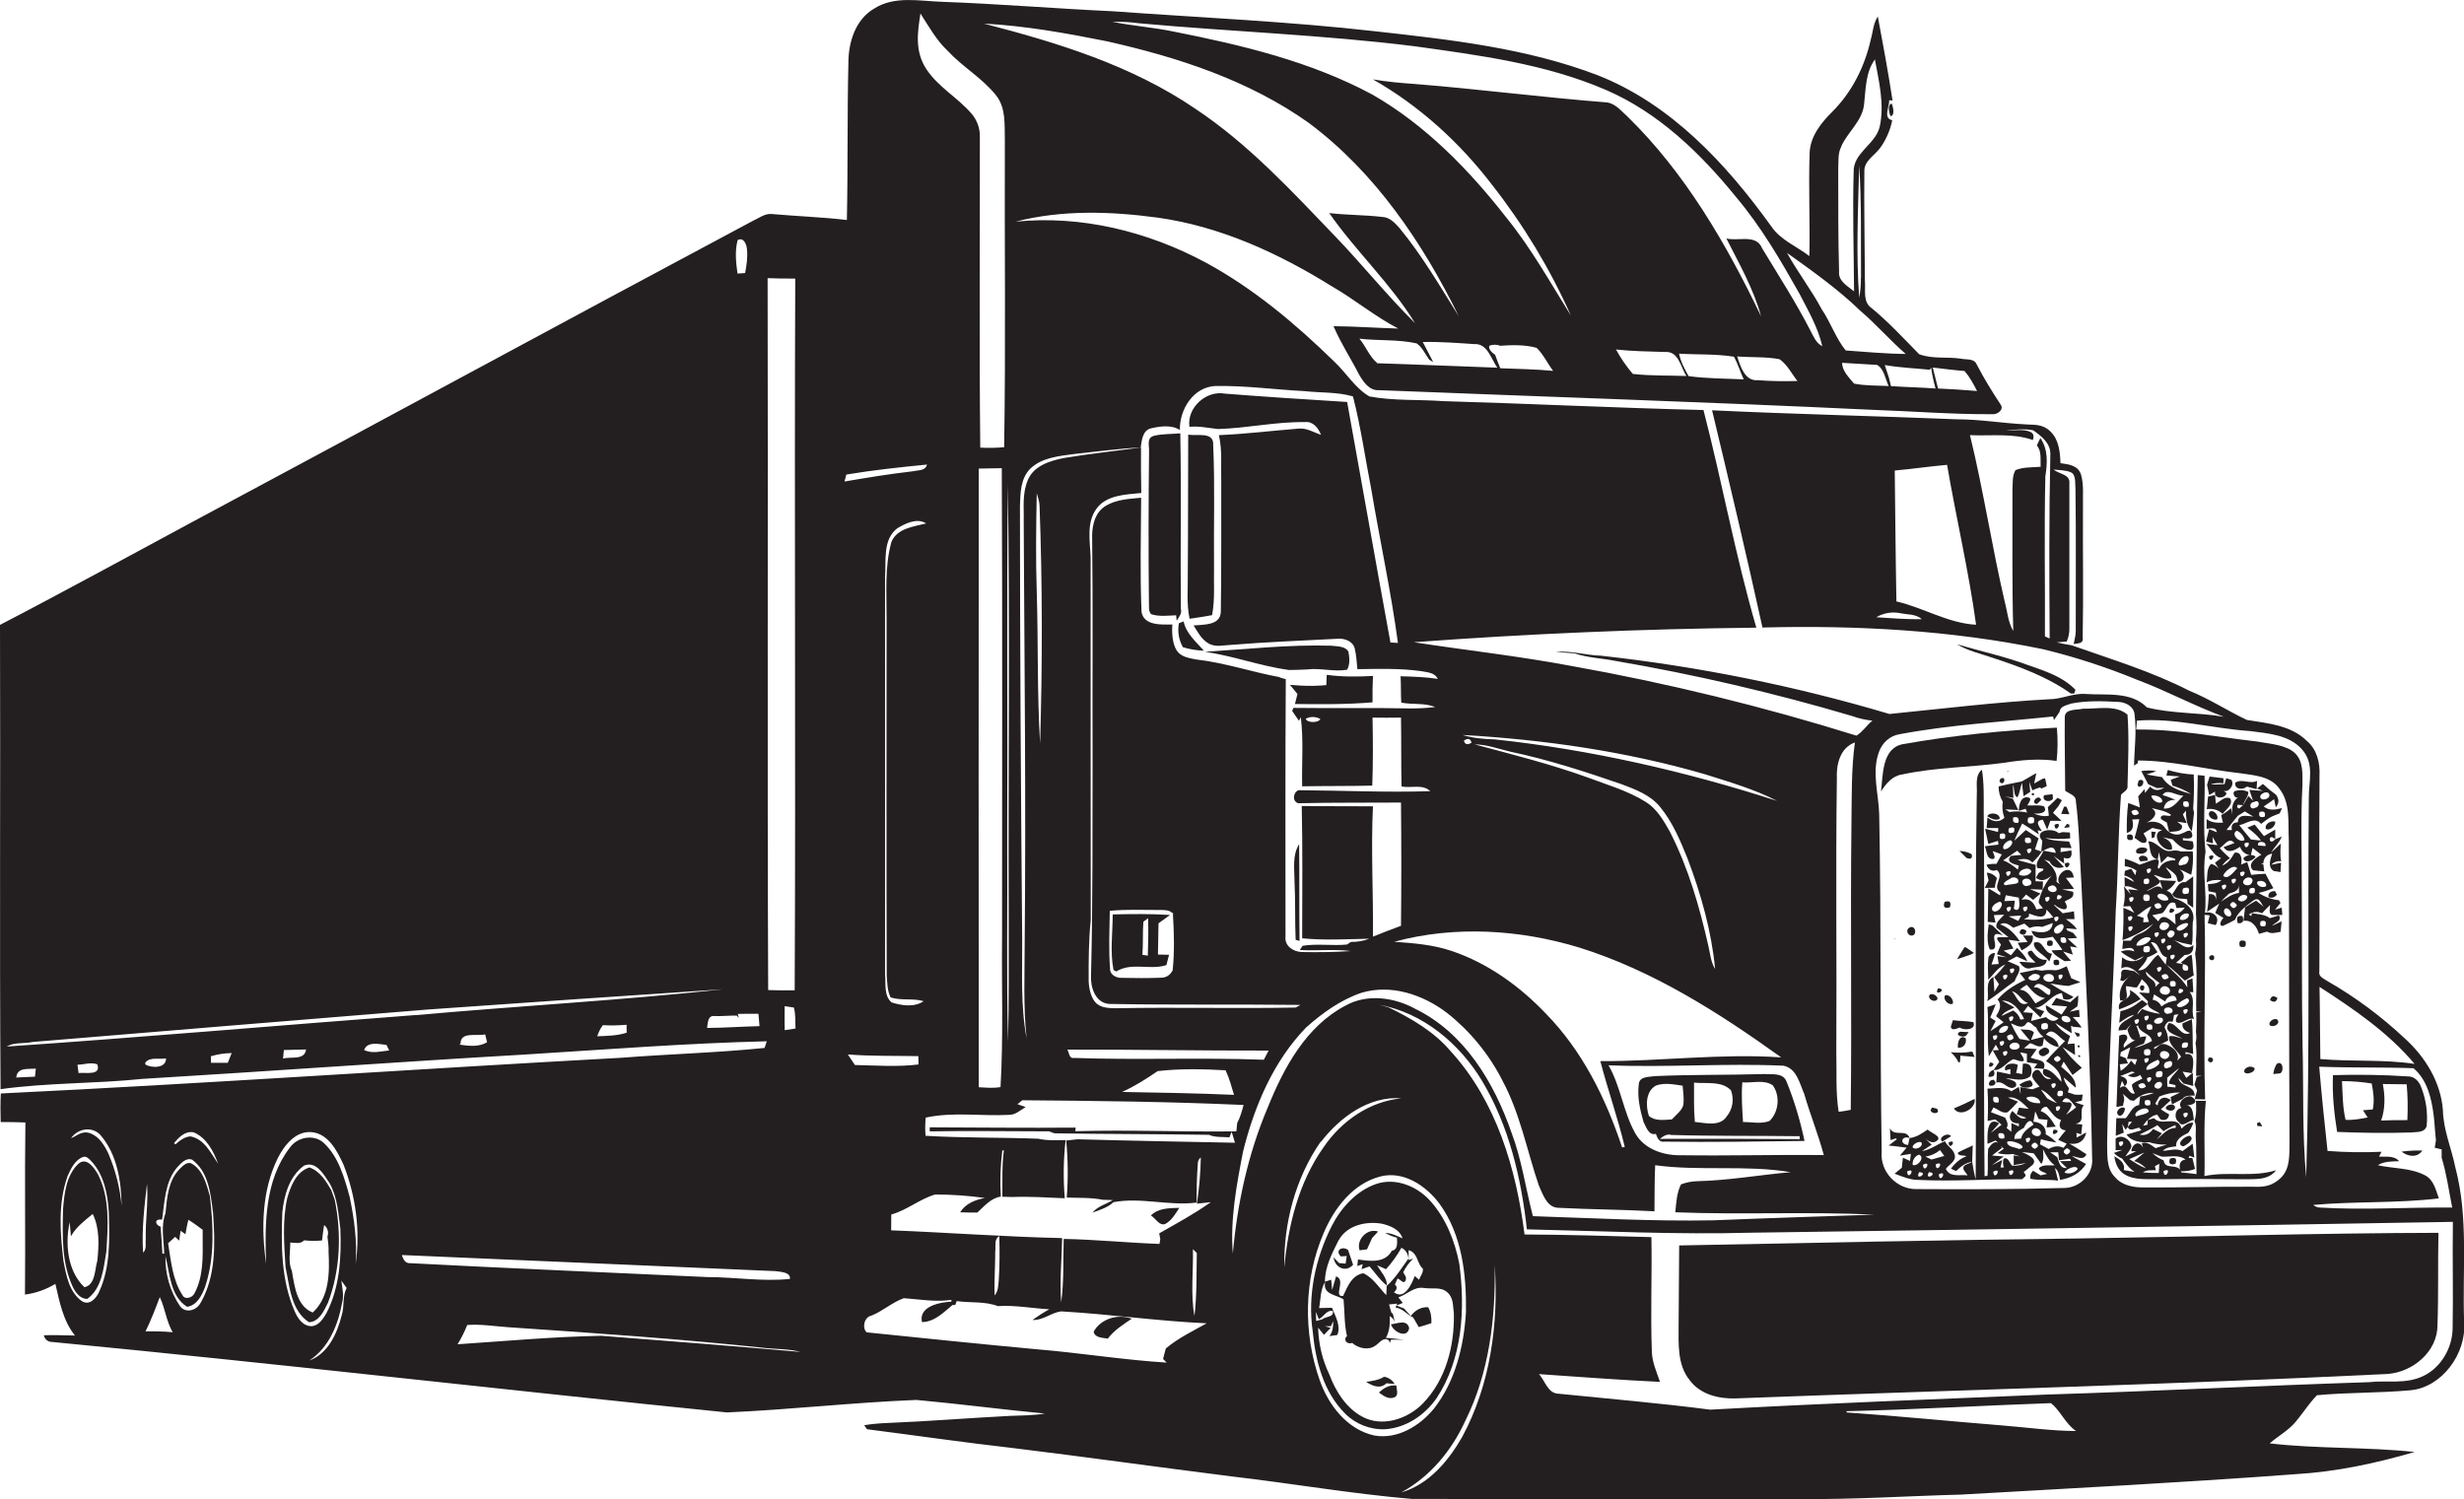 <?xml version="1.0" encoding="utf-8"?>
<!-- Generator: Adobe Illustrator 19.2.0, SVG Export Plug-In . SVG Version: 6.00 Build 0)  -->
<svg version="1.1" id="Layer_1" xmlns="http://www.w3.org/2000/svg" xmlns:xlink="http://www.w3.org/1999/xlink" x="0px" y="0px"
	 viewBox="0 0 1775.1 1080" style="enable-background:new 0 0 1775.1 1080;" xml:space="preserve">
<style type="text/css">
	.st0{fill:#231F20;}
</style>
<title>biseeise_Commercial_truck_flat_black_logo_White_background_32ca8b77-194d-4361-8bfd-d706af52447b</title>
<path class="st0" d="M1578.4,789.9c-4-0.9-10.4,4.5-6.8,8.4c-5,0.5-5.7,7.8-1.7,10.3c2.3,4.2,7.2-1.7,10.6-1.6
	c-0.7-4.1-0.3-9.8-5-10.7C1579.5,796.3,1585.2,794,1578.4,789.9z M1572.9,802.3C1579.9,798.8,1573.3,809.9,1572.9,802.3
	L1572.9,802.3z"/>
<path class="st0" d="M1615.5,660c-3.6-0.7-4.7,1-3.4,5.1C1615.7,665.5,1616.8,663.8,1615.5,660z"/>
<path class="st0" d="M1591.4,617C1592.1,624,1598.1,613.5,1591.4,617L1591.4,617z"/>
<path class="st0" d="M1624.2,769.5c-2.5-1.6-4.8-1.3-7,0.8C1614.5,775.4,1625.1,773.4,1624.2,769.5z"/>
<path class="st0" d="M1591.2,762l-0.7,1.9C1593.7,768.5,1596.8,760.9,1591.2,762z"/>
<path class="st0" d="M1580.9,781.5l1.9,4.1l-1.7,6.3l7.5,0.2c-1.4-44.3,0.7-88.7-0.4-133l3.7,0.4l-1.4,5.6l5.7,1.4
	c3.7-5.8-2.1-10.3-7.7-8.9c1.5-14.6-2.1-29.2,0.4-43.7c-2-18.2-0.2-36.7-0.7-55l-4.9-0.5c-0.9,33.4-0.7,66.8-1.3,100.2
	c0.5,6.2,0.5,12.5,0,18.7c0.3,3.2,0.1,6.5-0.6,9.7c2,13.8,0.4,27.8,0.8,41.7l3.9,0.2l-3.9,0.5c0.2,4.7,0.1,9.3-0.2,14
	c0.5,2.7,0.4,5.5-0.3,8.1c1.3,7.8,0.3,15.7,0.4,23.6h4.2l-3.7,0.7L1580.9,781.5z"/>
<path class="st0" d="M1591.6,689.1v1.8C1596.3,694.7,1596.4,685.2,1591.6,689.1z"/>
<path class="st0" d="M1617.6,678.1c-3.7-1.3-5-0.1-4,3.8C1617.3,683.1,1618.6,681.8,1617.6,678.1z"/>
<path class="st0" d="M1632.5,597.3c2.9,1.4,7.1-2.4,6.6-5.3C1636.3,590.8,1630.8,593.9,1632.5,597.3z"/>
<path class="st0" d="M1589.4,607.9c3.4,3.3,5.7,8.8,10.7,10.3l-4.4,3.4l4.1,6.3c-1.4-2.8-4-4.8-7-5.5c-3.3,3.6-2.4,8.8-3.1,13.3
	c3.3-1.8,6.9-1.9,10.6-1.6c-2.6,2.6-6.3,2.6-9.7,2.9c0.1,1.3,0.3,3.8,0.4,5.1l5.3,1.1c0.1,1.9,0.3,3.9,0.5,5.9
	c-0.4-3.9-2.2-5.5-5.6-4.8c-0.1,4.2-0.5,8.4-1.2,12.6l8.8-5.9c-1,2.2-2,4.4-2.9,6.7l5.9,3.6c-1.3,1.3-4.1,5.6-0.5,5.8
	c3-1.3,5.9-2.8,8.8-4.4c2.3-5.9,8.1-10,13-13.7s5.7,2.5,7.9,4.4l-5.7-4.5c-2.7,1.5-5.3,3.1-7.9,4.8c-0.4,3.3-0.8,6.5-1.2,9.8
	c6.1-1.1,9.7,4.3,11.2,9.3l5.8-1.6c3.1,1.9,6.5,0.7,9.8,0.1l0.7-7.5l-6.9,3.2c2-2.4,7.3-3.3,5-7.5l-6.5,2c-3.8-2.8-8.6-2.8-13-3.6
	l-0.4,2.1l-1.8-1.1c2.7-2.1,6.4-2.5,9.5-0.9c1.8-2,3.7-4,5.7-5.9c0.3,2.4-1.3,5.5,1.3,7.1h7.6l-0.4-5.3l-4.8,1.5l3.9-4.9l-1.1-1.9
	c-5.2-0.6-10.3-2.4-14.7-5.3c3.7-0.8,7.2-2,10.7-3.4c-2-3.4-4-6.9-5.7-10.4c-3.5,0.2-6.9,0.4-10.3,0.8l-2.9-9.2l-4.4,1.8
	c0.9-3.5,0.3-9.7-4.7-8.5c-2.2,3.8-4.5,7.7-8.9,9.2c1.5-2.1,3.4-3.9,5.6-5.3c-2.6-2.3-5.1-4.7-7.4-7.2c3.3-2,6.7-8.5,10.6-3.7
	l-7.8,2.9c3.2,5.1,8.1,2.2,11.9-0.2c1,3.2,3.8,5.5,7.1,6c-1.9,0-3.6,0.9-4.8,2.3c1.2,4.1,7.4,1.6,8.9-1.2c-1-0.8-2.2-1.2-3.4-1.2
	l1.2-5.1l6.3,4.9c-3.7,2.1-10.6,6.6-6,11.2c2.7,0.4,5.4,0.5,8.1,0.8l-0.7-5.3h-1.2V622h1.2c0.3-4,2.4-6.3,6.4-7
	c-1.2,4.3-3.5,9.2,1,12.5l5,0.8l0.4-6.7l-7,1.4c1.8-2,4.5-2.9,7.1-2.5c-0.9-4.2-0.5-8.5-0.3-12.7c-2.3,2.1-4.5,4.3-6.9,6.4
	c2.3-4,6-7.1,7.6-11.5l-4.7,2c-5.2,5.6-5.3-5.5,0,0v-7l-8.1,4.7l-6.7-8.3l-5.3,2.2c3.6,2.7,7.3,5.5,9.8,9.3l-7.2-0.8
	c-2.8-3.4-5.7-6.8-8.4-10.3c5.1-0.9,11.3-6.5,15.7-0.9c3-2.2,5.8-4.7,9.4-6l4-1.6l1.7-3.8c-4.7,1.2-9.3,2.1-13.2-1.2
	c2.6-1.6,5-3.4,7.5-5.2l1.2,5.8c2.5-2.8,2.5-5.8,0.2-9c-3.3-2.4-6.5-5-9.5-7.8l-4.2,3.3l4.2,1.7l-9.7-0.7l2.6,7.8l-3.3-3.4l-3.9,6.6
	l-2.8,2.5l-1.5-1l0.4-1.8l3.9,0.3c0.8-3.3,4.1-6.1,3.8-9.6c-2.8-1.3-5.9-1.6-8.8-0.8c-3.6,0.3-1.2,6.5,1.9,4.6
	c-4.8,2.7-5,8-4.7,12.8l-0.8-4.8c-2.2,1.9-4.6,3.6-7.1,5c0.3,1.8,0.8,3.6,1.3,5.4c-4.2,0.2-8.4,0.1-11.8-2.6v7
	c2.9-0.2,6.7-1.5,7.4,2.5l-5.6-2.2c-0.8,2.9-1.5,5.9-2.2,8.9l5,1.3c-0.1-1.2-0.3-3.5-0.4-4.7l3.6,6L1589.4,607.9z M1628.7,663.7
	c3.3-0.8,4.4,0.3,3.2,3.5C1628.6,668,1627.5,666.8,1628.7,663.7L1628.7,663.7z M1626.1,635.5c2-2,7.6-0.3,6.3,3
	C1630.4,640,1625.4,638.4,1626.1,635.5L1626.1,635.5z M1606.9,660c-2.7,1.4-6.1-2.7-4.2-5S1608.9,657.6,1606.9,660z M1606.5,651.9
	c1.4-2.8,3.1-2.7,5,0.3C1610,655,1608.3,654.9,1606.5,651.9z M1624.1,643.3c-3.3,1.1-4.4,0.1-3.3-3.1
	C1624.1,638.9,1625.2,640,1624.1,643.3L1624.1,643.3z M1622,636.4c-1.8,3-8.2,0.9-5.3-2.6S1624.7,632.9,1622,636.4z M1613.8,628.6
	C1621.1,625.2,1614,636.1,1613.8,628.6L1613.8,628.6z M1617.2,644.8c4.4,0.8-0.5,5.6-3.1,4.5c-4.4-1,0.5-5.3,3-4.5L1617.2,644.8z
	 M1613.1,643.3c-5,0.6-9,3.7-13.1,6.3c1.9-2,3.8-4,5.9-5.8c3.6-1,7.2-2.3,7.2-6.7c-0.2,2-0.2,4.1-0.1,6.2L1613.1,643.3z
	 M1607.6,633.8C1614.6,630.1,1608,641.4,1607.6,633.8L1607.6,633.8z M1611.8,625.5c-2.3,2.2-7.1,9.2-10.2,5.3
	c1.2-3,7.5-8.5,10.1-5.3L1611.8,625.5z M1600.6,638.1C1607.5,634.4,1601.2,645.7,1600.6,638.1L1600.6,638.1z M1632,609.6l-5.2-0.5
	c-1.2-3.9,6.5-3,5.2,0.4L1632,609.6z M1616.9,607.7C1623.9,604.3,1617.3,615.3,1616.9,607.7L1616.9,607.7z M1617.1,605.1
	c-3.6,2.8-10.6-4.4-5.6-6.6c2.4,1,5.1,3.9,5.5,6.6L1617.1,605.1z M1628.5,573.2c1-2.1,5.8-3.8,6.4-0.5s-7.5,5.1-6.5,0.5H1628.5z
	 M1627.9,585c3.2-0.9,4.4,0.2,3.6,3.4c-3.4,0.9-4.6-0.2-3.7-3.5L1627.9,585z M1623.9,577.8c4-2.3,4.6,3.5,0.9,4.1
	c-4.2,2.3-5-3.7-1-4.1H1623.9z M1612.6,587.5l4.6-2.9l6.1,3.7c-4.2-0.3-11-2.3-11.1,4.1c-3.7,0.2-5.1,2.1-4.3,5.6h-3.9
	c2.7-3.7,5.6-7.1,8.5-10.6L1612.6,587.5z"/>
<path class="st0" d="M1634.2,646.3c2.3,1,4.4,0.4,6.1-1.7l-1.3-2.6C1635.5,642,1633.9,643.5,1634.2,646.3z"/>
<path class="st0" d="M1626.2,811.2l3.6,0.3l-1.8-3.1l-2,0.8L1626.2,811.2z"/>
<path class="st0" d="M1567.3,838.4c1.2-3.7-0.1-4.9-4-3.7C1562,838.4,1563.4,839.6,1567.3,838.4z"/>
<path class="st0" d="M1640.1,766.6c-1.3,2.2-2.1,4.7-2.4,7.2l5-0.5C1645.9,771.4,1644.3,763.4,1640.1,766.6z"/>
<path class="st0" d="M1635.2,738.7c2.1,1.7,7.2-0.5,5.9-3.4S1633.6,735.6,1635.2,738.7z"/>
<path class="st0" d="M1526.7,727.2c5.4-1.9,10.6-4.4,15.4-7.4c-2.1-2.7-4.8-5-7.8-6.6C1536.8,721.3,1524.4,719.1,1526.7,727.2z"/>
<path class="st0" d="M1734.5,775.5c-17.9-1.2-35.9-1.4-53.8-0.9c-0.6,13.7,0.8,27.4,3,40.9c17.6,0.7,35.3,1,53,0.4
	c4-0.5,10,0.4,11.5-4.6c0.9-9.5-0.4-19-3.9-27.9C1742.8,779.1,1739.3,775.3,1734.5,775.5z M1709.4,799.3l-7.1,0.6l3.4,5.2
	c-5.2,1-10.5,2-15.9,1.7c-2.2-9.1-2.1-18.6-2.6-27.9c7.2,0,14.3,0.6,21.4,1.7C1709.8,786.7,1710.7,793,1709.4,799.3L1709.4,799.3z
	 M1734.3,807c-6.3-0.1-12.6,0.1-18.9,0.3c3-8.4,2.9-17.7,1.2-26.3l17.2,0.2C1734.6,789.7,1734.7,798.3,1734.3,807L1734.3,807z"/>
<path class="st0" d="M1730.1,829.7c4.5,3.6,11.4,4.7,15-0.8C1740.1,828.8,1735.1,829,1730.1,829.7z"/>
<path class="st0" d="M1601.2,586.4c2.1-3.1,8-6.7,5.5-11.1c-3.9-2.1-7.2,2.2-10.4,3.7l-0.5-6.3l-5.1,1.2c-0.2,2.3-0.6,6.9-0.9,9.1
	C1593.9,582.2,1598.2,583.5,1601.2,586.4z"/>
<path class="st0" d="M1640.7,719c-2.9-2-4.6-1.5-5.3,1.6C1638.3,722.5,1640,721.9,1640.7,719z"/>
<path class="st0" d="M1595.8,570.3c-1.2,5.9,7.8,5.1,8.2,1l-2.1-1.6c3.8,1.5,8.3-4.5,5.5-7.9l-3.6-1.1l-1.2,4.2
	c-3.4,0.2-6.8,0.4-10.1,0.2c3-0.9,6.2-1.2,9.3-0.8v-3.6l-10-1.2l-1.8,5.9l1.5,7.4L1595.8,570.3z"/>
<path class="st0" d="M1591.9,584.8c-2.3,3,2.4,6.7,5.3,5.5C1598.7,587.6,1594.7,583,1591.9,584.8z"/>
<path class="st0" d="M1618.7,566.7l7,1.9c0.1-1.5,0.2-4.5,0.3-6c-5.2,2.6-10.8-1.9-15.7,1.3C1609.5,568.8,1615.9,569.3,1618.7,566.7
	z"/>
<path class="st0" d="M1574.4,635.6c-5.3-0.8-6.6,5.5-9.5,8.5c1.9,4.4,7.1,2.9,10.8,3.8c0,0.8,0.2,2.5,0.3,3.3l4,2.8
	c-0.1-7.5,0-15.1,0-22.6L1574.4,635.6z M1576.6,643.6c-3.8,1.3-5.1,0.2-3.9-3.5C1576.5,638.6,1577.8,639.8,1576.6,643.6z"/>
<path class="st0" d="M1441,561.2l-0.6,1.8C1443.9,567.7,1446,557.9,1441,561.2z"/>
<path class="st0" d="M1446.2,555.5v0.9l0.7-0.9h-0.8H1446.2z"/>
<path class="st0" d="M1440.6,589.9c0.3-4.2-7.5-5.1-8.9-1.8C1434.1,589.6,1437.8,591.6,1440.6,589.9z"/>
<path class="st0" d="M933.4,677.1l2.8,0.8c-0.3-23.2,0-46.5-0.3-69.7c-5.1,8.2-3.3,18-3.3,27.1C933.3,649.2,932.8,663.2,933.4,677.1
	z"/>
<path class="st0" d="M1442.9,673.9l-7.5-7.1l-2.7-0.9c-0.8,5.8-1.6,13.4,0.8,18.2C1443.3,685.3,1429.5,668.7,1442.9,673.9z"/>
<path class="st0" d="M1180.6,781.2c-1.2,9.1,0.9,18.3,3.4,27.1c1.9,3.5,3.7,10,8.9,8.6c1.1,3,2.4,6.3,6.4,5.6
	c33.6,0.5,67.1-0.1,100.7-0.5c-3.1-14.7-7.4-29.2-13.1-43.1c-2.6-6.2-10.4-4.7-15.8-5.1c-26.3,0.8-52.6,0.3-78.8,1.5
	C1188,776,1181,775.3,1180.6,781.2z M1296.5,818.6v2.1c-33.5-0.3-67.1-0.3-100.7-0.2c2.3-1.8,5-3.8,8.2-2.8
	C1234.8,818.6,1265.7,818.2,1296.5,818.6L1296.5,818.6z M1255.2,779.8c7.2,0.6,15.6-2.2,21.9,2.1c5.5,7.5,4.4,19.2-2.3,25.7
	c-6,2.4-12.8,0.7-19.1,0.8c-0.6-9.6-1.3-19.1-0.5-28.7V779.8z M1220.4,780c8.8,0.9,19.7-1.5,26.6,5.5c2.4,6.4,1.3,13.6-3.1,18.9
	c-4.9,7.5-15.5,4.6-22.9,3.9c-0.9-9.5-0.5-18.9-0.6-28.4L1220.4,780z M1212.2,782.3c0.4,4.3,1,8.7,0.6,13s-5.3,7.8-8.4,11.2
	c-5.5,0.3-12,1.4-16.5-2.5c-2.4-7.2-2.5-18,5.3-22c6.2-2.1,12.8-0.7,19,0.2V782.3z"/>
<path class="st0" d="M1487.5,622.1C1487.7,629.8,1495,619,1487.5,622.1L1487.5,622.1z"/>
<path class="st0" d="M1467.5,579.2l3-2.8C1468.7,571.1,1462,578.9,1467.5,579.2z"/>
<path class="st0" d="M1370.2,558c24.3-5.3,49.4-5.1,74-8.5c12.3-2,25-3.1,37.4-1.3c0.9-7.9,0.9-15.9,0.2-23.9h-1
	c-36.9,1.9-73.9,5.4-110.3,11.9c-14.8,3.2-13.9,22.1-15.4,34C1358.7,564.6,1363.2,559,1370.2,558z"/>
<polygon class="st0" points="1463.8,573 1465.3,572.9 1465.2,571.4 1463.8,571.5 "/>
<path class="st0" d="M1479,575.4l-0.3-3.2l-6,0.7C1470.3,576.9,1476.9,578.8,1479,575.4z"/>
<path class="st0" d="M1478.5,681.2c1-3.2-0.1-4.3-3.4-3.3C1474,681.1,1475.1,682.2,1478.5,681.2z"/>
<path class="st0" d="M1465.3,679.2c-0.9,5.7,8.2,8.7,11,13.6l2-5.7C1472.1,686.8,1472.1,676.6,1465.3,679.2z"/>
<path class="st0" d="M1459.9,670.7c-2.8-2.1-4.5-1.6-5,1.5C1457.6,674.3,1459.2,673.8,1459.9,670.7z"/>
<path class="st0" d="M1480.1,594.2C1480.5,601.9,1487,590.9,1480.1,594.2L1480.1,594.2z"/>
<path class="st0" d="M1456.4,684.7c4.2-2.3,9.1-5,8-10.7h-7l3.3,4.7l-7.1,0.5L1456.4,684.7z"/>
<path class="st0" d="M1487,596.5l3.8-0.5v-1.9l-1.8-0.5L1487,596.5z"/>
<path class="st0" d="M1476,587.7c-3.7,0.8-7.5-0.2-10.9-1.6c3,0.3,10.8,0,7.4-5.2c-3.8-1.2-8.1-0.4-12-0.6c0.6-1.5,4.2-5.3,0.4-5.8
	c-5.4-0.8-6.4,5.7-6.5,9.7l4.9-1.5l1.1,2.7c-4.2-0.9-8.5-1.1-12.8-0.4l-3-1.9l9.4,0.5c-1.3-2.7-2.6-5.4-3.9-8.1l-5.8-1.8l6.2,1.2
	c-0.2-3.2-0.3-6.4-0.3-9.6c1.2,2.6,0.2,8.1,3.2,9.1c1.8-3.2,1.9-7,3.3-10.3c0.4,3.1,0.6,6.3,1.1,9.5l4.8-3.1l-0.7-7.3l2.2,6.2
	c1.8-0.8,3.6-1.5,5.5-2.1l1.1,0.8l3.8-1.7l-0.3-1.6l-0.9-4.1l-2,0.5l-5.9,3.3c0.6-2.5,1.1-4.9,1.6-7.4l-1.4,0.7l-1.1,0.6
	c-2.7,1.5-5.3,3.2-8,4.6l-1.9,0.4c-5,0.9-9.9,2.1-14.8,3.2c0,3.9,1,7.7,3,11c-0.6,3.9-0.2,7.9,1.2,11.6c-3.8,3.5-8.2,3.1-12.2-0.3
	l-0.6,7.7h8.4l-0.2,2.8l-9.3-2.3l2.3,10.9l7-2.2l0.3,2.7l-9.8,1.2c1.5,3.1,0.9,9.2,5.8,9.2c2.8-0.5,0-4.1,0-5.7l6.4,2.4
	c-1.3,2.2-2.6,4.5-3.8,6.8c-2.4-0.1-4.8,0.1-7.2,0.6c1.1,3.4,4,5.3,7.4,3.8c6.1,5-4.1,11.8,2.6,16.2l-0.2,2.1
	c-2.8-1.8-5.7-3.5-8.5-5.1c-0.2,8.1-0.2,16.1-0.4,24.2l5.6,0.5l-1.2-5.4l7.4-0.3c-2.1,2.7-6.7,5.5-5.4,9.4c2.7,2.4,5.6,4.5,8.5,6.8
	h-6.9c-3.4,0.4,0.9,4,1.5,5.4c-1,2.3-2,4.5-2.9,6.9l6.9,2.2l-6.5-0.8l0.9,5.6l-5.2,0.4c0.9-2.8,2.1-5.4,2.5-8.3
	c-2.1-0.1-3.9,1.2-4.7,3.1c-0.7,5.4-0.3,10.8-0.1,16.2c3.8-3.9,6.9-9,12.3-11c-2.5,3.2-5.2,6.3-8.1,9.1l3.5,5.1l-3.3,5.5
	c-0.2-3.6-0.5-7.2-0.7-10.7c-6.6,3.3-2.8,11.6-4.4,17.4c6.8-4.5,13-9.8,19.7-14.4c1-3.5,4.6-7,3.1-10.8c-2.7-1.3-5.4-2.5-8.2-3.5
	l6.5-3.5l7.7,3.5c-1.4-4-4.6-6.8-7.4-9.7l-4.4,5.4l-5.3-3.4l7.1-1.5l-3.5-6.3l8.1,1.1c-3.5-5.3-8-10.1-14.2-12.2
	c3.6-2.2,6.6,0.3,9.5,2.4l8-3l3.7,3.2c2.9-1.2,6.1-1.5,9.1-0.8l7.6-2.8c-0.7,8.3-9.7,7.1-15.3,5.6c2.2,7.5,9.7,5.3,15.3,4.3
	c2.5,3,4.7,6.3,7,9.5l-7.8,0.3c1.8,3.7,6,5.5,9.3,7.8l4.7-0.3c-2-2.1-3.9-4.4-5.7-6.7l7,2.3l-1.9-5.9l5.1,0.8l-7-6.5l6.9-0.4
	l-2.9-3.7l-4.2-1.7l-0.8-1.6l7.7,0.7c-2-3.2-5-5.1-7.9-7.3h6.2l-0.4-5.6l-8.1,1.4l-6.1-5.7l0.3-0.5c2.6,2.8,11.1,6.2,8.1-0.9
	l-0.9-1.2c2.1-2.1,7.2-2,6.1-7.2l-8-1.7l8.7-0.4l-5.9-7.9l5.7-0.3c-2-12.2-15.3-1-9.9,4.9l-2.6-1.8c1.2-6.9-3.7-12.3-8.9-16.1
	l3.9,1.4c1.7,3.9,6.2,5.7,10.1,4.1c0.1,0,0.1-0.1,0.2-0.1l-7.4-7.9l7.7,5.5l-0.4-4.2c4.1,1.3,6.4,0.1,5.5-5.3l-7.8,1.2l0.2-3.1
	l7.8,0.2l-1.8-4.7c-5.8-0.5-11.8-0.3-17.2-2.6c6,0.9,12,1,18,0.3l-0.2-4.2l-5.3-0.3l-2.8,0.8c-4.4-4.4-18.6-2.1-11.8,5.5
	c-0.3,2.6-0.6,5.2-0.8,7.8c3.8-1.6,9.3-6.1,10.5,0.9l-8.9-1.6c-1.3,4.1-6.3,7.9-4.4,12.5l4.3,0.5l0,1.1l-3.4,2l-1.9,3.4
	c4.1,3.3,7.9,1.3,11.3-1.6c-4.3,5.1-7.4,11.1-9,17.6c-1.2,2.5,1.7,4.2,2.7,6l-4.7,0.8c-1.7-5.1-5-8.5-10.7-6.9l3.3-3.8l5.1,3.8
	l5.3-4.5l-7.6-3.2l9.1,0.4c0.1-1.5,0.2-4.4,0.3-5.9l-5.4-0.2c0-4,0-7.9,0.1-11.8c-4.4-1.1-8.8-2.3-13.1-3.5
	c3.8-0.9,7.7-1.5,10.7,1.8c2.6-2.3,4.9-4.9,6.8-7.8l-4.9-1.7c0.9-2.6,1.7-5.3,2.6-7.9l-9.2-6l-8.3,7.7c1.8-4.2,3.7-8.3,5.7-12.4
	c4.1,2.5,8.1,5.1,12,7.9l-0.9-3l3.1,0.6c-2-3.4-5.6-7.6,0.7-8.2l3.1,7.1l2.3-6.3h8.1l-6.2-5.8l4-4.9l2.4-4.2l-3.1-1.7
	c-2.3,2.2-4.6,4.6-7,6.7C1475.6,583.4,1475.8,585.6,1476,587.7z M1447.9,698.4C1454.9,694.9,1448.3,706.1,1447.9,698.4L1447.9,698.4
	z M1443,702.9C1449.9,699.3,1443.3,710.6,1443,702.9L1443,702.9z M1488.5,679c-3.2,1-4.5-0.2-3.9-3.4
	C1487.6,674.6,1488.9,675.7,1488.5,679L1488.5,679z M1480.2,671.9c-1.9-3.1,2.4-5.7,5-6.2C1489.5,666.9,1483.4,675.1,1480.2,671.9
	L1480.2,671.9z M1479.8,661.1C1486.6,657.4,1480.6,668.7,1479.8,661.1L1479.8,661.1z M1482.5,644.8
	C1490.2,645.3,1479,651.7,1482.5,644.8L1482.5,644.8z M1477.6,638.1c2.9-1.4,6.2,3.7,2.2,4.5s-6.4-3.4-2.4-4.4L1477.6,638.1z
	 M1473.3,646.9C1480.3,643.2,1473.8,654.5,1473.3,646.9L1473.3,646.9z M1461.8,658.2c4.7,1.6,12.4,5.2,12.5-2.9
	c1.7,1.7,3.3,3.6,4.9,5.6c-6.9,1.9-14.1,2-21.1,1.4l3.5-1.9L1461.8,658.2z M1457.4,653.9C1464.3,650.2,1458.1,661.5,1457.4,653.9
	L1457.4,653.9z M1460.2,612.1C1467.1,608.3,1461,619.6,1460.2,612.1L1460.2,612.1z M1459.1,603.7c3.3-0.9,4.6,0.3,3.9,3.4
	c-3.6,1-4.8-0.1-4-3.2L1459.1,603.7z M1435.4,656c-1.5-3.2,2.8-5.7,5.4-6.4C1444.9,651.1,1438.8,659.1,1435.4,656z M1440.9,600.8
	c3.2-1,4.4,0.1,3.4,3.3c-3.2,1.1-4.3,0-3.4-3.2V600.8z M1448.1,605.3c4.5,1.2-1.8,7.8-4.8,6.3c-1.1-2.8,2.3-5.6,4.8-6.2V605.3z
	 M1448.2,633.1c2.1-2.2,7.3-0.4,5.5,3c-2.7,1.2-6,0.9-8.9,1.7C1441.1,636.6,1447,633.7,1448.2,633.1z M1445.2,628.4
	C1452.2,624.7,1445.8,635.9,1445.2,628.4L1445.2,628.4z M1445,645l9.4,1.7c0.2,2.8,1.8,11.4-3.6,8.1l0.7-5.9l-7.5,0.3L1445,645z
	 M1445.5,654.1C1452.3,650.2,1446.4,661.6,1445.5,654.1L1445.5,654.1z M1454,663.5l-6.9-3.3l9-0.6L1454,663.5z M1461,638.1
	c-3.7,1.6-6.1-4.2-1.9-5S1465.5,637.5,1461,638.1z M1463.4,627.8c-1.2,3.2-6.1,3.8-8.8,2.4C1453.8,626.6,1462.2,623.8,1463.4,627.8z
	 M1453.2,612.9l3,3l-7.5,0.7c-4.3,4.6,2.5,6.1,5.7,7l-0.7,2.9c-3.3-2.6-6.6-5.3-10.6-6.6L1453.2,612.9z M1450.8,599.6
	c-3.4,1.3-4.6,0.3-3.5-2.9C1450.7,595.4,1451.9,596.3,1450.8,599.6z M1454.1,592.7c-3.2,0.6-4.5-0.6-3.7-3.8
	C1453.6,588.2,1454.8,589.4,1454.1,592.7L1454.1,592.7z M1465.1,592.9c-3.8,1.2-5.1-0.1-3.9-3.8
	C1465,587.9,1466.3,589.2,1465.1,592.9L1465.1,592.9z"/>
<path class="st0" d="M1483.3,695c0.7-3.2-0.5-4.3-3.7-3.2C1478.8,695,1480.1,696.1,1483.3,695z"/>
<path class="st0" d="M1490.8,586.6l-2-5.3l-1.8-0.2l-2.1,5.3L1490.8,586.6z"/>
<path class="st0" d="M56.3,838.6c-8.7,8.4-10,21.4-10.9,32.8c-0.4,18.8-1.1,38.5,7.1,55.9c2,4.1,5.4,8.6,10.4,8.5
	c10.6-7.7,11.7-22.1,13.7-34c1.2-18.6,2.7-38.8-6.1-55.9C67.7,841.2,62.3,833.2,56.3,838.6z M70.1,908.4c-1.9,6.4-1.3,17.3-9.3,19
	c-12.2-11.6-14-31.2-10.6-46.9c0.3,3.4,0.6,6.8,0.9,10.2c3.7-6.7,9.9-11.3,15.7-16.1C71.9,885.1,71.3,897.1,70.1,908.4L70.1,908.4z"
	/>
<path class="st0" d="M1006,998.2c-5-0.6-9.1,1.7-12.6,5.1c3.1,2.1,6.6,5,10.7,3.6S1005.9,1001.1,1006,998.2z"/>
<path class="st0" d="M1051.3,910.5c-3.2-16.5-9.7-32.9-21.1-45.5c-9.6-10.6-25.2-16.8-39.1-11.9s-25,17-31.7,30.2
	c-11.8,23.2-17.5,50.1-13.7,76c2,21.2,7.8,43.6,23.3,59.1c7.7,7.7,18.2,11.8,29.1,11.3c14.9-1.1,28.3-10.1,36.8-22.3
	C1053.6,979.1,1055.7,943.3,1051.3,910.5z M1014.8,900.7c6,1.6,6,8,9.1,12.2l1.1,1c0.6,3-1.8,5.4-2.7,8.1l-3.1-2.7
	c-2.1,5.7-7.5,17.7-15,11.7c1.9-1.5,2.9-3.8,0.7-5.5l1.9-4.4c1.8,0.4,4.4,4.4,5.7,1.6s-0.9-4.3-1.6-6.1c1.8-3.7,4.2-7,7.2-9.8
	l-3.3,1v-7.2L1014.8,900.7z M964.5,893.4c6-10.8,20-13.8,31.3-11.7c5.9,1.4,12.6,4.1,14.6,10.5c-4.1-1.8-8.1-3.9-12.5-3.9
	c2.7,1.5,5.5,2.7,8.5,3.4c0.1,3.2,0.9,8.7-3.7,9.4c-5,9.2-15.8,7.5-24.4,6.3c-0.1,1.2-0.4,3.6-0.5,4.7l3.9-1.3l-0.8,3.6l5.7-2
	c4.2,4.6,7.5,10,12.6,13.8c0-5.8-4.5-9.9-7.1-14.6l6.4,2.8c4.3-4.7,8-9.9,11.1-15.4c3,1.4,4.7,4,5.1,7.7
	c-4.9,6.8-9.4,14.1-15.7,19.8l-0.3,6.6c-5.4-5.5-9.4-12.5-16.6-15.8c-8.5,1.7-11.2,9.5-14.5,16.4c-7.5,1,2.5-11.8-5.1-14.1l-2.8,9.8
	L959,922l-4.5,1.4c0-10.8,5.2-20.5,9.9-30H964.5z M948.1,945.4l2,5c3.6-1.7,5.5-6.8,10.1-5.9c0.9,4.7-5.2,3.8-7.6,6l-4.4,1.2
	c-0.1-1.5-0.1-4.7-0.2-6.3H948.1z M1024.9,1011.3c-11,11.2-29.6,17.3-44,9.1c-11.4-6.4-18.7-18.1-23.2-30.1
	c-5.1-10.6-7.8-22.1-8.1-33.8l4.2,5.2l4.8-5l-4-1.2h4.2l1.7-3.7c-0.1,3.8-0.2,7.8-2.8,10.8l5.7-0.8c2.8-6.7-1.4-13.4-3.8-19.6
	l-9.3,0.2c1.2-6.3,0.8-13.3,4.4-18.9c-2.1,9.2,7.9,9.2,13.2,12.6c0.9,8.7,0.4,17.8,2.5,26.5c-3.1,2.7,0.1,6.3,3.7,4.9
	c4.4,3.9,11.7,5.6,16.7,2c3-1.8,5.6-6.6,9.7-3.9l0.8,1.9l0.8-2.3h9.8c-4.5-0.2-9-1.2-13.5-1.3c2.8-4.9,3-10.3,2.8-15.7
	c1.6,0.9,2.9,2.4,3.6,4.1l-1.3-5.6l-1.2-1.2l-1.6-5.7l5.9-0.6l-1.2,2.9c5.2,0.5,8.2,5.1,12.7,7.1l4,6.9c3.1-0.8,6.1-1.8,9.1-2.8
	c0.2-4-0.3-8-2.3-11.5c-5.2-0.3-9.5,2.2-12.5,6.3l-4.9-5.4l-5.5-2.1l4.6-1.9l-3.2-4c6.2-2,11.1-7.8,18.1-6.8c7,1,12.3-1,17.1,3.1
	s4,10.1,4.8,15.3C1047.9,969.7,1041.6,994.2,1024.9,1011.3L1024.9,1011.3z"/>
<path class="st0" d="M984.8,900.1l3.7-8.2l4.3-4.6c-7.8-2.8-16,6-13.3,13.5L984.8,900.1z"/>
<path class="st0" d="M998.8,996.6l5.9,0.5c-1.6-2.8-4.4-4.7-7.6-5.2c-3.9,2.5-8.5,3-12.9,3.7C988.7,998.5,994.3,1001,998.8,996.6z"
	/>
<path class="st0" d="M964.7,910l-4-4.1c0.9,7.2,8.7,11.3,14.1,5.3c-1.2-3.6-2.5-7.1-3.6-10.6c-4-3.2-9.9,0.2-5.2,4.6l4.2-0.3
	l-0.8,5.5L964.7,910z"/>
<path class="st0" d="M1002.1,954.1c1.4,5.4,11.6,10.7,13.1,2.8C1013.7,950.2,1006.5,953.7,1002.1,954.1z"/>
<path class="st0" d="M1362,83.7c3.3-0.5,1.8-6.6,0.9-9C1359.5,75,1360.9,81.5,1362,83.7z"/>
<path class="st0" d="M1494.3,499.5l0.9-2.5c-9.1-9.5-22-13.6-34.1-17.8c-16.7-6.2-34.1-10-51.2-15c7.8,4.7,16.8,6.7,25.3,9.6
	c19.7,6.5,39.6,13.7,56.7,25.9h2.4L1494.3,499.5z"/>
<path class="st0" d="M1209.7,897.3c-0.2,19.1-0.2,38.2-0.4,57.3c0,13.5-1.1,28.6,8,39.8c7.6,10.3,21,13.5,33.1,13.1
	c156.6-5.9,313.2-10,469.7-17.6c18.1-1.4,36-16.1,35.9-35.3c0.8-22.1,0.2-44.2,0.7-66.4c-86.9,0.2-173.8,2.8-260.7,4.1
	C1400.5,893.3,1305.1,895.5,1209.7,897.3z"/>
<path class="st0" d="M1768.9,841.2c-2.8-13.8-8.7-27.1-9-41.4c-1.5-20.1-12.7-38.3-27.4-51.6c-17-16-35.9-30-56.2-41.6
	c-2.4-1.7-6.2-3-5.4-6.7c0.3-47-0.3-94,0.1-141c0.5-9.1-1.8-18.9-9-25c-11.5-11.4-28.2-12.8-43.3-15.2c-14-6.6-27-15.2-41.4-21
	c-27.1-13.9-56.3-22.7-84.9-32.8c-3.6-0.6-7.2-1.2-10.7-2.1l7.2-0.6c1.4-3.1,2-6.6,1.9-10c0-34.7,0-69.5,0-104.2
	c0.6-6.4-7.6-6.4-11.3-9.7c4.1,0.5,8.5,0.3,12.4,2s2.9,8.2,3.3,12.4c0.5,34,0.1,67.9,0.2,101.9c0,3.2-0.9,6.3-1.5,9.4
	c2.9-0.5,7.3-0.2,6.5-4.6c0.6-31.7,0-63.4,0.2-95c-0.2-7.4,0.7-15-1.3-22.1s-9.1-7.8-14.9-8.6c-0.3-8-1.1-16.9-7.2-22.8
	s-12.2-4.6-18.5-5.2c-16.2-0.8-32.3-3.6-48.6-3.6c-58.9-2.4-117.8-3.7-176.7-6.5c12.5,52.1,24.8,104.2,36.3,156.5
	c67.6-1.7,135.6,1.9,202,15.6c23.2,5.6,45.9,13,68,22.1c21.2,7.9,41.1,18.8,62.4,26.6c-18.3-3.1-37.3-2.2-55.4-6.7
	c-11.5-11.7-29.1-8.7-44-9.7c-9.3-0.8-17.6,3.9-26.8,3.8c-38.3,2.1-76.6,6.8-114.7,10.6c-67.9-20.2-137.5-34.2-207.9-42
	c-10.9-0.3-21.6-3.8-32.6-2.7c4.5,0.3,9,0.6,13.5,1c9.5,3.2,19.6,3.5,29.3,5.4c57.7,9.9,114.8,23.2,170.9,39.8
	c4.7,1.7,9.5,2.8,14.5,3.3c-4.1,3.3-7,8.1-11.5,10.8c-67.3-21-135.9-37.8-205.3-50.2c-37.7-7.1-75.8-11.3-113.6-17.1
	c82.1-6.1,164.4-9.6,246.8-10.5c-15.1-51.7-24.6-104.7-38.1-156.8c-62.5-1.5-125-4.6-187.5-6.4c-17.7-1.3-35.7-0.1-53.2-3.4
	c-10.4-6.1-16.7-17.1-25.4-25.2c-27.9-27.2-58.1-52.6-92.4-71.2c-41.7-22.4-89.7-34.3-137.1-29.5c33.3-8.6,68.5-7.5,102.4-2.9
	c45.1,6.3,87.1,25.6,125.5,49.5c16.4,9.4,31,21.7,47.8,30.4c-15.5-0.4-31-1.6-46.6-1.7c5.1,12.1,12.4,23.1,18.3,34.7
	c3.1,5.3,7.4,11.9,14.4,11.4c118.1,4.7,236.2,8.5,354.2,14.1c29.3,1,58.5,3.4,87.8,3.2c3.4,0.4,8.5-3.2,5.9-6.9
	c-6.2-9.4-12.1-19-17.3-29c-1.9-4.5-7.5-3.2-11.4-4.1c-9.9-1.5-20.5,0.4-30-3.2c-11.1-11.3-21.9-23-34.1-33.1
	c-6.7-4.4-4.4-12.9-5-19.6c-0.1-26.4-0.7-52.8-0.4-79.1c-0.2-7.3,6.9-11.1,10.9-16.2s7.8-13.1,9.2-20.6c-6.9-1.3-1.9-9.9-2.2-14.4
	l2.4,0.2c-3.1-20.3-6.8-40.4-10.6-60.5c-3.3,4.9-3.5,11.2-5.1,16.7c-4.3,19.2-13.4,37.5-27.4,51.6c-8.1,8-15.9,17.6-16.6,29.4
	c-0.9,25,0.3,49.9-0.2,74.9c-9.2-7.1-20.8-11.5-27.5-21.5c-32.4-45-72.2-88-125-108.8c-51-19.5-105.8-25.6-159.7-31.6
	c-63.1-7.2-126.6-9.9-189.9-14.5c-40.9-1.9-81.8-5.3-122.7-6.8c-16.2-0.5-34.1-4.5-48.8,4.8c-13.6,7.8-18.7,24.3-18.7,39.1
	c-0.9,37.8-0.3,75.5-1.1,113.3c-17.9-2.1-36-2.7-53.9-4.3c-5-0.6-9.2,2.8-13.6,4.8C408.9,230.3,275.7,302.7,142,374.2
	c-47.3,25.4-94.4,51.3-142,76c0.4,111.5-0.4,223,0.4,334.5c33.9-4.7,68.2-3.9,102.2-7.4c91.6-5.5,183.2-12.2,274.9-17.5
	c58.3-3.6,116.5-8.2,174.9-9.6l-1.6,4.8c-34.4,3.5-69,4.4-103.5,7.1c-148.9,8.1-297.7,18.5-446.7,25.7c-0.4,6.9-0.3,13.7-0.1,20.6
	c5.9,0,11.9,0,17.8,0.3c-0.6,41.3,0.1,82.7-0.3,124c7.8-1,15.2-3.7,21.9-7.7c3,12.9,5.5,26.5,14.1,37.2c-7.5-0.1-14.9-0.5-22.4-0.2
	c0.5,2.8,2.9,4.8,5.7,4.8c162.2,15.6,324.2,34.4,486.4,50.8c45.6-2,90.9-7.2,136.5-9c30.9,2.8,61.6,6.9,92.5,9.8
	c-8.4,1.4-16.9,1.4-25.3,1.7c-29.3,1.5-58.6,3.9-87.9,5.1c-5.7,0.2-11.3,0.7-16.9,1.6l2,2.9c35.1,4.5,70.2,9.6,105.4,13.6
	c52.5,6.4,104.8,13.8,157.3,20.4c43.2,5,86.2,12.5,129.6,16.2c93.3,0.3,186.7,0,280,0.1c38.6,0.4,77.2-2.2,115.8-3.2
	c80.3-4.6,160.7-8.7,240.9-14.7c29.2-1.7,57.9-7.8,85.9-16c-34.6-3.7-69.7-2.2-104.4-6.2c6.1-5.3,13.4-9.2,18.7-15.5
	s9.7-13.4,15.4-19.2c22.4-2.1,45.1-1.5,67.5-3.6s40.3-26.3,38.5-49.1C1773.8,915.2,1778.5,877.5,1768.9,841.2z M1351.7,444.7
	c5.1-3,11.1-4.1,16.9-3c5.3,1.2,11.6,0.5,15.9,4.4C1373.5,446.3,1362.6,445.4,1351.7,444.7z M1366.2,433.3
	c-0.6-31.4-0.8-62.8-1.2-94.3c12.6-1.1,25.1-3,37.7-4.1c6.6,38.5,15.6,76.5,20.9,115.2C1403.3,449,1385.7,437.8,1366.2,433.3
	L1366.2,433.3z M1476.6,460l-3.4-1.5c0.2-38.4-0.6-76.8,0.3-115.2c1.4-9.4,2.2-19.4-3.6-27.7c-0.9,1.7-1.7,3.5-2.5,5.3
	c3.6,4.4,2.4,10.2,2.7,15.4c-6.1,0.5-12.4,0.1-18.1,2.4c-2.5,4.2-1.9,9.4-2.2,14.1c0.1,34-0.4,67.9,0.6,101.8
	c-3.8-6.3-4.2-13.8-6.1-20.8c-9.3-39.9-15.4-80.5-25.1-120.3c15.1,0.7,30.8-1.6,45.3,3.5c0.8-2.1,0.8-4.6-1.5-5.7
	c-5.6-2.6-11.9-0.8-17.7-1.4c6.4-0.2,13-1.2,19.4,0.1c5.9,4.1,12.7,9.4,12.4,17.4C1476.1,371.7,1476.3,415.9,1476.6,460z M531.4,173
	c4.3-2.4,6.5,3.1,6.7,6.5c0.7,5.8-0.3,11.6-1.3,17.2l-5.5,0.4C530.2,189.1,529.3,180.9,531.4,173z M25.2,775.7l-13.5,0.6
	c0.7-7.5,8.6-5.9,14.1-6.4L25.2,775.7z M56.6,773.1l-0.8-6c4.7-0.1,9.8-2,14.3-0.3C73.1,775.3,61.3,772.4,56.6,773.1L56.6,773.1z
	 M104.7,766.9v-1.4c3.5-4.3,10.1-2,14.9-3C119.9,769.7,109.2,769.7,104.7,766.9L104.7,766.9z M164.1,765.7H152c0-1.2,0-3.5-0.1-4.7
	c4.9-1.5,9.9-2.2,15-2.3L164.1,765.7z M203.9,762.7l0.6-6.2l16-0.4c-1,8.1-11.2,4.9-16.7,6.6H203.9z M263.3,756.9l-1-0.3
	c2.2-6.6,10.8-4.3,16.1-3.8l2,4c-5.7,0.6-11.7,2.3-17.2,0.1H263.3z M330.9,752.5l0.9-0.3c-0.4-9.4,12-5.4,17.7-7l1.4,5.7
	c-6.2,3.7-13.5,2.6-20.1,1.7L330.9,752.5z M299.4,731.3c-98.2,7.4-196.4,16-294.6,22.7c5.6-3.3,12.5-1.9,18.7-3.3
	c95-7.9,190-15.7,285-23.4c70.9-5,141.8-9.9,212.7-14.6c-73.8,8.1-148,12-221.9,18.7L299.4,731.3z M430.3,746.5
	c0.9-2.8,2.2-5.5,4-7.9c5.7,0.3,11.4,0.2,17.1-0.3c0,1.4,0,4.3,0.1,5.7c-7,2.3-14.2,2.3-21.3,2.6L430.3,746.5z M546.9,739.3
	c-12.5,0.3-25,1.2-37.5,1.3c0.5-3.1,0.3-8.9,5-8.6s10.9-0.4,16.4-0.3l1.5,1.7l-0.8-2.9c4.9-0.1,9.9-0.2,14.9-0.1l0.7,8.2v0.9
	L546.9,739.3z M1739.5,766.5c-22.5-3.4-45.3-1.5-67.9-3.5c-0.3-17.3-0.2-34.7-0.6-52C1695.7,727,1720.4,743.8,1739.5,766.5z
	 M1747.1,846.8c-10.5-5.5-22.8-4.8-34.1-7.3c4.6-2.9,10.1-2.7,15.4-2.9c-3.7-4.3-9.5-3-14.5-3.3l1.8-3.5c-13,0.6-26,0.4-38.9-0.6
	c-2.2-20.2-4.3-40.4-6-60.7c22.6,0.9,45.3,0.3,67.9,1.1c10,8.4,13.1,22,14.6,34.4c0.7,5.8,0.9,11.7,1.6,17.5l-0.9,5.4l5,1.2
	c0,1.5,0,4.5,0,6c3.6,11.7,5.2,23.9,7.6,35.9c-31.7-0.3-63.4,1.9-95.1,0c-1.8,0-3.6-0.7-5-1.9c30.1-2.7,60.5-1.1,90.5-4.7
	C1754.8,857.4,1753.3,850,1747.1,846.8z M1539.5,519.2c27.2-2.2,54.3,5.7,81.5,7.5c13,1.7,28.1,2.7,37.4,13.2s4.7,23.4,4.9,35.1
	c-0.9,91.1,0.9,182.2-1.9,273.2c-2.9-31.5-1.8-63.3-2.6-94.9c-0.7-38.6-0.3-77.1-0.6-115.7c0.1-23.9-0.8-47.8,0.5-71.6
	c0-7.9,0.9-17.4-5.4-23.4s-18.2-6.7-27.6-8.4c-28.9-3.3-57.6-8.9-86.8-8.6L1539.5,519.2z M1353.6,541.8c2.3-6.5,7.8-11.7,14.8-12.8
	c36.5-6.9,73.7-8.9,110.7-12.8l0.6,2.6l4.1-6c0.3-4.1,5.2-4.7,8.3-5.9c11.1-2.2,22.5-1.8,33.8-1.2c5.4,0.1,11.6,3.3,11.9,9.4
	c1.6,12.1-0.2,24.3-0.4,36.5l2.6-1.7l0.2-2c24.9,0.1,49.2,6.5,73.8,9.2c9.9,1.5,21.8,2.1,28.1,11.1c8.3,10.6,6.1,24.8,6.8,37.3
	c0.3,72.4,0.1,144.8,0.5,217.2c-0.2,8.6,0.7,18.7-5.8,25.4s-13.1,7.2-20.4,6.9c-26.2-0.2-52.5,0.7-78.8,0.5
	c-7.4,0.1-15.6-1.4-20.6-7.3c-6.8-6.6-5.5-16.8-5.8-25.4c1-55.5,4.5-110.9,6.2-166.4c1.8-27.9,1.7-55.8,3.8-83.7
	c1.6-2.1,5.3-3.4,4.7-6.6c0.4-17.1,1.2-34.2,0-51.2c-8.6-7.4-21.7-4-32.2-4.3c-4.2,1.1-13.1-0.2-13,6.2c-0.2,17.6,0.2,35.3,0.3,52.9
	c2.9,2.2,7.9,3.2,7.7,7.7c2.5,19.2,2.6,38.6,3.9,57.9c3.2,66.3,6.6,132.7,7.8,199c1.2,11.6-9.1,21.7-20.4,21.6
	c-35.4,1-70.8,1-106.2,0.8c-14.2,0.2-26.3-12.6-25-26.8c-1.3-81.1-0.2-162.2-1.8-243.3C1353.4,571.8,1348.3,556.3,1353.6,541.8z
	 M1336.3,534.9c-2.7,19.5-2.2,39.1-2.5,58.7c-0.8,68.7,0.3,137.3-0.5,206c-2.9,0.6-5.8,1.1-8.7,1.4c-2.3-14.2-1.3-28.7-1.7-43.1
	c0.4-65.6-0.5-131.3,0.4-196.9C1322.8,550.9,1325.5,538.8,1336.3,534.9L1336.3,534.9z M1299.8,788.2c4.3,14.8,10.1,29.1,14.1,44
	c-34.3-0.4-68.5,0.6-102.8,0.1c-12.6,0.3-26.6-4.3-33.1-15.9c-8.6-15.4-10.4-33.6-19.2-48.9c42,1.7,84-1.6,126,0.3
	C1294.3,769.6,1296.5,780.6,1299.8,788.2L1299.8,788.2z M1152.9,764.5c5.4,20.7,12.6,40.9,17.6,61.8l-1.9,0.4
	c-11.7-35.3-28.7-69.7-55-96.5c-18.8-19.7-41.6-36.2-67.6-45c-13.4-4.6-27.6-5.7-41.6-6.7c43.7-11.8,90.4-8.9,133.4,4.2
	c53.1,16.6,100.5,46.9,145.4,79.1C1239.7,758.8,1196.3,764.7,1152.9,764.5L1152.9,764.5z M1054.6,533.6c2.9-2,4.8-1.5,5.5,1.5
	C1057.1,536.9,1055.3,536.4,1054.6,533.6L1054.6,533.6z M1062.4,536.3c8.9,0.1,17.3,3.3,25.9,5.3c27.1,5.7,53.5,14.3,79.7,23.3
	c10.1,3.8,20.9,7.8,27.9,16.4c9.1,11,14.7,24.5,20,37.7c9.6,25.4,17.1,52,19.7,79.1c-3.1-4.9-3.5-10.8-4.8-16.3
	c-6.4-28.4-14.5-56.6-27.8-82.6c-4.5-8-9.3-16.4-17.3-21.4c-13.1-8.2-28-12.4-42.3-17.8C1116.8,550.4,1089.5,543.6,1062.4,536.3
	L1062.4,536.3z M1228.2,557.8c17.6,5.6,35.5,10.7,52,19.2c-66.1-21.3-134.2-36.9-203.3-44.3c-7.9-0.2-15.8-0.9-23.3-3.2
	C1112.5,532.9,1171.4,541.3,1228.2,557.8L1228.2,557.8z M742.2,337.7c8.4-8.1,20.7-9.1,31.6-10.6c16-1.7,31.9-3.9,48-4.7
	c0.7-5,1.3-12.4,7.4-13.8s14.6-2.8,20.8,1.2c-0.3-14.8,9.6-30.9,25.5-31.7c21.5-0.4,43,2.6,64.5,3.7c11.5,1.3,23.4,0.5,34.7,3.8
	c5.7,22.1,8.8,44.6,13.2,67c6.2,36.9,14.2,73.5,19.2,110.6l-5.4-0.3c-10.6-57.7-20.7-115.5-31.2-173.3c-29.4-1.8-58.7-3.7-88.1-6
	c-13.6-2.5-27.5,10.3-25.5,23.9c6.9-0.7,13.7,0.9,20.6,1.6c20.9-0.6,41.6-5.3,62.6-5c5.9-0.7,9.6,4.3,11.6,9.2
	c-5.3-1.8-10.4-5.1-16.2-4.5c-19.1,1.5-38.2,3.9-57.4,4.7c2.5,10.6,1.4,21.6,1.7,32.5c-0.1,31.6,0.2,63.3-0.3,94.9
	c-0.4,9.9-12.6,9-19.6,9.7c3,4.8,5.7,10.1,10.8,13s10.9,1.2,16.3,1c25.4-2.1,50.9-3,76.4-4.4c5-0.5,11.3,1.6,12.6,7.1
	s1.3,9.9,1.9,14.8c15.3-0.2,30.6-0.7,45.8,1.4c4.4,0.9,9.9,0.9,12.1,5.6c-8.9-1.4-17.8-1.6-26.8-1.9c0.4,6.3,0.1,12.7,0.5,19
	c8.1,1.6,16.7,0,24.4,3.2c-5.7,0.7-11.5,1-17.3,1c-28.3-0.6-56.5,0-84.8-0.4l-0.9,2.2l4.9,7.1l1.3-2.6c2.1,16.5,0.6,33.2,1,49.8
	c16.8-0.3,33.7-0.1,50.5-0.5c0.6-16.3,0.5-32.7,0.2-49c6.8,0.1,13.6,0.1,20.5,0c0.3,16.5,0,33.1,0.4,49.6c6.8,1.4,15.3-1.9,20.7,3.4
	c-31.6,1-63.3-0.5-94.9-0.7c-4,1.5-4.7,8.1-0.2,9.4c24.7-0.6,49.3-0.3,74-0.5c0.3,29.6,0.3,59.2,0,88.8c-6.8,2.5-13.5,5.1-20.2,7.8
	c0.3-31.3-1.5-62.6,0-93.9c-17.1-0.1-34.2,0-51.3-0.2c0.7,31.8,0.3,63.5,0.3,95.3c16.1,1.6,32.3,0.6,48.4,0.3
	c-4.2,1.6-8.7,2.4-13.2,2.3l-3,1.9c-10.6,1-21.4-0.8-31.9,0.9l-2,3c12.2,0.8,24.5-0.8,36.7,0.8c-11.7,0.8-23.4,0.9-35.1,0.7
	c-6.1-0.1-12.7-4.3-11.9-11.1c0-61.8-0.2-123.7,0.2-185.5l-4.7-1.3h1.1c-20.5-3.7-40.4-10.6-61.1-12.9c-5-1-10.9-1.8-13.9-6.5
	s-3.6-12.4-3.1-18.7c-7.6,0.1-20.4,1-22.2-8.9c-1.2-27.4-0.4-54.9-0.3-82.4c-8.6,0.8-17.7,1.2-25.3,5.7s-9.8,13.1-10,21
	c0.6,54,0.1,108,0.3,161.9c-0.1,51.7,0.2,103.4-1.1,155.1c-0.6,8.6,2.9,20.2,13,21c45.9,0.8,91.9,0.2,137.9,0.7l-3.5,1.9
	c-43.2,0.8-86.3-0.3-129.5,0.5c-4.8-0.1-10.1-0.1-13.9-3.4s-5.5-10.3-5.7-16c-0.1-14.7,0-29.5,1.5-44.2c-0.2-87.1,0-174.2-0.1-261.4
	c-0.4-11.5-3.1-24.4,4-34.6s21.2-10.5,32.5-11.6c-0.2-10.9-0.3-21.9-0.2-32.8c-18.5,2.5-37.1,4.5-55.6,7.6c-10,2-21.6,5.5-25.9,15.8
	s-2.7,20-3,29.9c0.5,101.1,1.7,202.3,0.7,303.4c0,23-1.1,46,1.4,69c-4.5-23.5-3-47.4-3.2-71.2c-0.9-104.3-1.6-208.5-1.6-312.7
	C735.1,355.2,735.2,344.7,742.2,337.7L742.2,337.7z M951.2,518c-1.2,2.9-9.7,3-10.5-0.2C944,516.1,947.9,516.2,951.2,518z
	 M844.8,699.5h-0.3c-1.5,3.1-4.7,5-8.1,4.9c-9.4,0.4-18.9,0.3-28.3,0.1c-3.8,0.2-8.6-2.2-8.4-6.6c-1.1-13.9-0.4-27.8-0.2-41.7
	c11.5-1.1,23-0.6,34.5-0.6c3.7,0.1,7.9-0.5,10.9,2.4l0.4-0.2l-0.3,0.9c0.8,13.4,1.2,26.9-0.2,40.3L844.8,699.5z M773.7,762.2
	c-3.6,0.7-3.4-4-4.8-6c48.3-0.1,96.6,0.8,145,0.7l-3.4,6.6c-45.7-1.7-91.3,0.3-136.9-1.3H773.7z M889,788.8
	c-26.8-1.2-53.7-1.6-80.6-2.1c9.1-4.1,17.4-9.4,25.6-15c16.2-1.9,32.7-1.5,48.9-0.6C885.6,776.7,887.2,782.8,889,788.8L889,788.8z
	 M749.3,535.7c-2.2-36.2-1.3-72.5-2.4-108.8c-0.8-23.8-0.5-47.7,0-71.5c0.8,2.9,1.9,5.8,2,8.8C751,421.4,751,478.6,749.3,535.7z
	 M992.1,261.7l-0.2-0.4c-5.6-4.7-7.9-11.9-12.6-17.3c13.7,1.6,27.8,0.4,41.3,3.4c4.1,2.9,6.2,7.8,9.1,11.8l2.8,1.6
	c-2.4-4.8-5.1-9.5-7.5-14.4c12.3-0.3,24.6,0.7,36.9,1.5c9.7-0.7,12.3,10.7,16.8,17c-28.8-1-57.6-2.3-86.5-3.2H992.1z M1080.8,265.3
	c-1.3-3.2-2.5-6.4-3.7-9.7c-2-1.3-5-3.9-4.2-6.5c2.5-1,5.4-1,7.9,0c8.7-0.6,17.8-0.8,26.2,1.5c4.9,4.7,7.8,11.2,11.9,16.6
	C1106.2,266,1093.5,265.8,1080.8,265.3L1080.8,265.3z M1176.3,269.4c-4.6-5.4-8.7-11.3-12.1-17.6c11.7,1.3,23.5,1.4,35.3,1.8
	c9.9-0.8,11.2,10.9,15.4,17.3c-12.8-0.5-25.7,0-38.5-1.5L1176.3,269.4z M1216.5,271c-2.9-5.1-5.7-10.4-6.9-16.2
	c13.2,0.8,26.5,0.1,39.6,2.2c2.8,5.2,4.5,10.9,7,16.3c-13.1-0.6-26.5-0.5-39.6-2.3L1216.5,271z M1266.4,273.9
	c-9.4,0.9-12.6-10-14.9-17.1c10.1,0.8,20.5,0.1,30.5,2c5.6,3.9,8.7,10.4,12.9,15.7c-9.4,0.2-18.9,0.2-28.4-0.6L1266.4,273.9z
	 M1335.7,276.4c-3.6-4.4-8.6-9.1-8.6-15l25.2,1.5c5.1,3,5.9,10.2,8.3,15.2c-8.2-0.4-16.6-0.1-24.8-1.7L1335.7,276.4z M1415.3,267.3
	c3.7,4.3,6.4,9.3,9,14.4c-9.4-0.8-18.7-1.4-28.1-1.8c-1.2-5-2.5-10.1-3.8-15.1c7.7,0.9,15.3,1.9,23,2.5L1415.3,267.3z M1390.3,266.4
	l0.9-1.6c0.7,5.1,1.8,10.1,3.2,15.1c-10.7-0.8-21.4-1-32.1-1.7l-1.5-6.1l-3-9.1c10.8,1.9,21.7,2.3,32.6,3.4L1390.3,266.4z
	 M1326.4,105.6c4.7-10.6,15.2-18.3,16.5-30.3s1.1-23.1,7.8-32.5c2.9,15.9,7.1,32.6,3.4,48.8c-3.2,12.6-19.1,18.4-18.7,32.3
	c-0.8,28.7,0.1,57.4,0.3,86c-4.6-3.8-11.5-7.3-10.8-14.3c-0.7-24.7-0.6-49.4-0.6-74.1c0.3-5.4-0.4-11.1,2.2-15.9L1326.4,105.6z
	 M1340.6,200.1c0.1,4.8-0.3,9.7-1.2,14.4c-2.4-31.7-0.8-63.6,0-95.3c1.8,27,1.1,54,1.3,80.9L1340.6,200.1z M1340.1,223.8
	c11.5,9.8,21.4,21.3,32.8,31.2c-14.4-0.1-28.8-1.5-43.2-2.5c-7.2-8.8-10.8-20.1-17.2-29.5c-7.5-14.1-17.4-26.8-25.1-40.8
	c18.3,13.1,36.7,26.1,52.8,41.7L1340.1,223.8z M820.9,16.8c66,6,132.3,8.3,198,16.5c46.6,6.5,94,12.6,137.6,31.3
	c38.1,16.3,68.6,45.8,94.3,77.5c17.9,21.2,31.9,45.3,45.5,69.4c6.3,12.2,13.4,24.4,16.5,37.9c-4.5-2.2-6.3-7-8.5-11.1
	c-10.5-20.5-23-39.8-34.9-59.5c-4.2-10.4-17.2-4.8-25.7-7c9.2,18.2,19.6,36.3,25,56.1c-25-52.2-54.7-103.4-96.4-144.1
	c-4.4-3.9-8.4-9-14.4-10c-46.3-3.6-92.4-9.6-138.7-13.3c-10.1-0.7-20.1-1.6-30.1-3.3c33.4,19,62.3,45.3,85.6,75.7
	c22.8,29,42,60.8,57,94.5c-14.9-23.9-28.6-48.6-46.4-70.5c-27-34.6-58.3-66.8-96.7-88.8c-44.3-23.8-93.8-35.6-142.8-45.3
	c-14.7-3.1-29.8-4.1-44.5-7.1C807.9,15.6,814.4,15.9,820.9,16.8z M797.7,29.8c51,11.5,102.1,28.1,145.1,58.7
	c47.8,35.6,82.1,86.4,108.1,139.3c-13.5-21.6-26.4-43.7-42.6-63.4c-3.3-3.7-7.1-7.9-12.4-8.1c-12.7-1.5-25.6-1.3-38.3-2.8
	c19.1,27.5,44.2,50.6,61.8,79.3c-19.9-19.7-37.5-41.6-56.8-61.8c-31.8-33.1-63.2-67.3-101.7-92.8C815.1,47,761.7,30.7,708.8,17
	C738.7,18.6,768.3,23.9,797.7,29.8z M726.7,660.7c-0.1,30,0.3,60.1-0.5,90.1c-1.2-48.5-0.3-97.1-0.6-145.7
	c0.4-85.5-0.5-171.1,0.5-256.6C727.6,452.5,726.3,556.6,726.7,660.7z M663.1,9.7c6,9.3,11.4,19.2,19.6,26.9
	c10.7,11.6,24.9,19.6,34.8,32c7.3,9,6.1,21.2,6.4,32c-0.3,73.9,0.7,147.7-0.5,221.6c-5.7,0.5-11.5,0.6-17.2,0.3
	c-0.8-74.7-0.2-149.5-0.3-224.2c0.1-6-2.1-11.9-6-16.4c-9.9-11.6-24.1-19.2-32.6-32.2S661.1,22.9,663.1,9.7z M720.8,783.2
	c-5.2,0.9-10.5,0.4-15.7,0.1c-0.1-148.6-0.1-297.2,0-445.7l16.6-0.3c0.5,112.4,0.2,224.9,0.2,337.3
	C721.5,710.8,722.9,747.1,720.8,783.2z M572.9,200.7c-0.7,170.9,0.4,341.9-0.4,512.8c-6.4,0.1-12.8,0-19.1-0.2
	c-0.7-171,0-342-0.4-512.9C559.6,200.6,566.3,200.8,572.9,200.7z M573.1,741l-7.8,1.2c-0.1-5.8-0.1-11.5,0-17.3l6.6,1
	C573.3,730.8,572.8,736,573.1,741z M71.4,930.7c-2,4.6-6.8,10.1-12.3,6.8c-9.3-6.5-11.4-18.7-13.4-29.1c-2.4-20.3-4-41.5,3-61.1
	c2.4-5.3,5.2-11.5,11-13.7c2.4-1,4.4,1.3,5.9,2.8c9.4,9.9,12,24,12.8,37.2C78.9,892.8,79.6,913,71.4,930.7z M78,830.9
	c-2.8-5.8-6.5-11.9-12.7-14.3s-9.6,1.7-14.1,3.4c4.8-7,15.2-8.8,21.2-2.2c12,13.9,15,33.3,15.2,51.1C86.5,855.8,83.2,843,78,830.9z
	 M105.9,853c1,13.1-1.2,26.2-0.9,39.3c-0.4,3.4,0.9,7.5-1.9,10.2C102,886,104,869.4,105.9,853z M104.9,959.1
	c3.9-8,7.1-16.3,10.2-24.6c3.9,8.1,4.7,17.4,9.3,25.3c-6.4-0.6-13-0.7-19.5-0.6V959.1z M144.5,938.6c-2.7,5.5-10.9,8-14.9,2.3
	c-7.1-10.6-10.7-23.1-10.4-35.9c3.2,12.5,3.4,28.9,15.6,36.5c7.2-1,10.9-8.6,13.1-14.8c6.9-20.9,5.8-43.5,3.3-65
	c-2.5-8.8-5-19.1-13.7-23.7c-3.6-0.8-6,2.3-8.3,4.4c-8.1,8.4-8.9,20.8-10,31.8c-3.5,9.3-1.1,19.4-0.9,29H117
	c-0.4-6.5-0.7-13-1.3-19.4c-3.9-1.2-5-5.9,1.1-5.1c1.8-12.8,2-27.1,10.7-37.5c2.8-3,6.3-7.3,10.9-5.7c11.9,8.7,13.4,24.9,15.1,38.4
	c1.5,21.7,2.2,45.3-9,64.8V938.6z M140,932c-1.5,3-6.9,4.7-8.6,1c-7.2-11-8.2-24.7-10.3-37.3l5.1-4.6l2.9,2.7l1-7.1l3.5,2.5
	c0.6-3.5,1.2-7,2.1-10.4c3.6,2.2,6.9,4.7,10.3,7.2c0,1.6,0,4.8,0,6.3C146.1,905.6,146.6,919.9,140,932z M137.2,818.7
	c-4.2,0.3-7.7,3-10.7,5.7l-1.2-0.7c3.5-4.3,8.1-9.1,14.2-7.9c9.4,3.9,14.3,13.7,17.7,22.7C151.9,830.9,147.4,820.7,137.2,818.7
	L137.2,818.7z M212.2,944.5c-9.7-22.3-9.7-47.2-8.8-71.1c1.3-12.4,5-25.8,15.6-33.6c8.8-3.7,14.3,6.5,18.4,12.6
	c5.7,10,6.3,21.7,7.8,32.8c0.8,20.7-0.4,42.5-10.2,61.2c-2.3,3.8-5.1,8.2-9.8,9C218.5,956,214.4,949.8,212.2,944.5L212.2,944.5z
	 M246.2,947.5c-3.3,13.1-9.8,27.8-23.4,32.7c14.2-9.2,20.8-25.8,23.7-41.8c1.4-5.3,0-10.6-0.6-15.8l3.8,5.3
	C246.6,933.9,248.2,941.1,246.2,947.5z M256.2,910.6c1.2-16.2-1-32.5-4.3-48.3c-3.8-13.8-7.9-28.8-18.7-38.9
	c-7.2-6.6-19.3-4.2-24.6,3.7c-18,23.5-17.9,55.1-16.9,83.4c-3.6-25.5-3.1-52.9,8.5-76.3c4.8-9.3,13-19.8,24.7-18.5
	s18.1,13.6,22.6,23.5C256.3,861.7,259.7,886.7,256.2,910.6z M289.6,904.2l269,11.6c3.5,0.6,11,0.5,10.5,5.6
	c-19.7,2.1-39.3-1.3-59-1.3c-72-3.4-144-6.3-215.9-10.1c-2.9-0.6-3.9-3.4-4.7-5.8L289.6,904.2z M433.3,962.4
	c-34.6,0.6-69.1,3.8-103.7,6.1c2.8-4.4,5.1-9.1,7-13.9c9.9-0.7,19.7,0.9,29.4,1.6c62.6,4.2,125.1,8.5,187.5,15.2
	c7.7,0.6,15.6,0.6,23.2,2.6C528.9,969.8,481.1,966.1,433.3,962.4L433.3,962.4z M609.7,341.9c19.2-3.2,38.7-5.3,58.1-7.2
	c-1.1,4.7-6.3,3.9-9.9,4.8c-16.6,1.9-33,4.6-49.5,7.4L609.7,341.9z M638.7,445.4c0,85.6-0.2,171.3,0.1,256.9
	c0.4,5.4,0.3,11.3,2.8,16.3c7.7,2.5,16,0.4,23.8,2.7c-6.7,4.6-15.8,3.2-23.1,0.9c-5.7-5-4-13.4-4.7-20c0-95.6,0-191.2,0-286.9
	c0.9-11.7-1.8-26.3,8.7-34.6c5.9-3.6,14.4-7.8,20.9-3.6c-9.1,2.4-20.8,3.4-25,13.3C637.2,408.3,638.8,427.1,638.7,445.4z
	 M610.8,759.7c16.9,1.3,33.9,0.9,50.8,1.2c0,1.5,0.1,4.5,0.1,6c-15.2,1.9-30.6,0.7-45.8,0.4C614.2,764.8,612.4,762.2,610.8,759.7z
	 M840.5,981.7c-30.9-1.9-61.6-6.9-92.5-9.5c-41.3-3.8-82.5-8.1-123.7-12.3c-3.4-3.4-1.7-11,3.4-12c8.3-3.3,15-9.6,23.4-12.6
	c11.4,0.8,22.8,2.9,34.3,1.2v1.3c-8.4,0.4-23.8,3.4-21.2,14.7c8.9,0,15.6-7,22-12.3h2l1-2.8c9.9,1.4,20.1,0,29.7,3.6
	c12.4-0.8,24.7,1.6,37,2.3c-4.2,2.3-8.2,4.9-12.1,7.7c7.6,0.4,13.5-5.3,20.6-6.2c35,2,69.8,7,104.9,8.6c-10,5.6-20.5,10.6-29.4,18.1
	c-0.7,2.5-1.4,5-2,7.6L840.5,981.7z M719.9,890.7c0.3,10.6,0.3,21.2-0.4,31.8c-0.4,3.7-0.3,7.8-3,10.8c-0.3-10.6,0.5-21.1,0.5-31.7
	c0.5-3.8-1-8.7,2.8-11L719.9,890.7z M859.5,900.1l2.7,2.6c-0.3,15.1,0.1,30.4-1.7,45.4c-2.9-15.9-0.7-32.2-1.1-48.2L859.5,900.1z
	 M768.6,862.8c8.7,0.3,17.4-0.1,25.9,1.6l7.2,0.2c-4.8,3-10.9,4.4-14.6,9c5.3-1.9,10.9-3.6,15.1-7.5c19.8-3.7,40.1,2.9,59.9,0.3
	c-0.1-9.3,0.1-18.5,0.8-27.8c-0.1-1.8,0.7-3.6,2.2-4.7c-0.2,11.1-1.2,22.3-2.8,33.3l10-1.1c-11.8,8.4-24.6,15.3-37.2,22.5l0.8,4.1
	l-0.6,3.5c-23.1-0.8-46-3.2-69-3.6c-0.5,15.3,0.3,30.6-1.8,45.8c-1.2-15.4,0.4-31,0.7-46.4c-41.1-0.9-82.1-4-123.2-5.6
	c0-3.8,0-7.6,0.1-11.4c11.3-3.1,20.5-11.2,31.6-14.4c12,0,23.9,0.8,35.8,2.5c-6.9,1.3-13.9,4-17.8,10.3c4.1,0.2,8.3,0.2,12.4,0.2
	c5-4.6,9.7-10.4,16.9-11.5c-0.7-11.1-0.3-22.3,1.1-33.3h1.1c-1.5,11.1-0.9,22.3-1.1,33.4l7.3,0.2c12.6-0.5,25.1,0.4,37.7,0.9
	c-1.2-14-1-28,0.6-41.9c-6.6,0-13.3,0.5-19.8-1c-27-1-54.1-0.5-81.1-2.1c-0.4-4.4-0.3-8.7,0.1-13.1c19.8-4.3,40.2-0.9,60.2-2
	c4.6,0,8-3.4,11.8-5.6l-5.9-2.1l3.5-2.8c53.1,0.4,106.3,1,159.4,3.4c-1.2,4.4-2.4,8.9-4.6,13l-0.6,6c-38.7,0.5-77.4-1.2-116-0.1
	l0.2-2.6c-35,0.3-70-0.1-105.1-0.2c0,0.7,0,2.2,0,2.9c28.7-0.5,57.4,0,86,0l3.8,1.4c37.1,0.6,74.3,0.5,111.4,1.1
	c4.6,2,9.8,1.4,14.7,1.8l1.6-4l2.4,7.9c-37.8-0.8-75.6-1.4-113.4-2.5l-8.2,0.9c1.3,13.6,1.5,27.3,0.4,41L768.6,862.8z M888.2,903.7
	c-2.1-24.9,2.6-49.7,7.3-74c8.1-32.6,21.8-65.1,45.5-89.5c11.7-10.4,24.8-19.8,39.7-24.9c21.5-6.5,44.5,1.3,61.8,14.5
	c16.6,13.1,30.2,29.7,39.8,48.6c12.8,23.7,17.7,50.5,26.3,75.7c2.9,6.4,5.9,16.2,14.5,16.1c22.9,1.2,45.9,1.2,68.8,2.5
	c0.1-11.1,0-22.2,0.5-33.2c32.3,4.4,65.3-0.4,97.6,5c-22.5,2-44.8,6-67.3,6.5c-4,0.1-8,0.9-11.7,2.3c-3.1,6.2-3.4,13.3-4.1,20.1
	c47.8,1.9,95.7-0.6,143.4,1.7c-38.7,1.3-77.4,2.5-116.1,4.1c-43.3,0.8-86.6-1.6-129.9-3c-5.2-20-8-40.7-15.4-60.2
	c-12.4-35.8-33.7-71.6-68.8-88.9c-15.3-8.5-34.8-11.4-50.6-2.7c-28.6,14.9-44.6,44.8-56.2,73.5c-14.2,33.4-22,69.4-25.2,105.7
	L888.2,903.7z M951.6,822.7c13.7-17.7,34.5-33.2,58-31.4c-23,2.2-43.4,16.5-56.1,35.3c-17.9,25.2-25.5,56.2-28.3,86.5
	c-0.5-31.7,8-64.3,26.2-90.5L951.6,822.7z M990,1034.2c-19.5-4.3-33-21.9-39.3-39.9c-11.9-33.9-11.4-72.3,2.7-105.5
	c7.6-18.2,21.3-36.3,41.4-41.3c16.7-4,32.6,6.9,42.2,19.7c16.3,22.4,19.5,51.2,19.1,78.2c-1.5,24.5-7.7,49.9-23.1,69.5
	C1022.8,1027.4,1006.6,1037.2,990,1034.2z M1053.3,1035.4c-9.9,17.2-24.1,34.2-43.8,39.8c20.8-11.2,36.4-30.3,46.1-51.5
	c17.3-34.7,21.9-74.2,21.2-112.5C1079.7,953.6,1073.7,997.7,1053.3,1035.4L1053.3,1035.4z M1442.8,1027c-37.5-3-75-6.8-112.5-9.4
	c0-0.2,0-0.7,0-0.9c49.1-1.1,98.1-4.1,147.2-5.8c6.9,5.4,10.4,14.9,18.1,20.1c-17.7-0.1-35.3-2.6-52.9-4L1442.8,1027z M1766.9,956.9
	c-0.1,14.1-8.3,28.4-21.2,34.5s-26.1,2.9-39.1,4.4c-77.2,2.5-154.3,6.5-231.5,8.9c-81,3.4-162,6.4-243,10.9
	c-36.3-4.7-72.9-7.8-109.4-11.5c-7.7-0.2-9.6-9.4-14-14.1c29,2,58.1,4.2,87.2,5.6c-2.5-7.3-5.8-14.5-5.9-22.3
	c-1-27.3,0.2-54.6-0.3-82c-30.5-0.8-60.9-1.8-91.4-1.9c-6-47.4-20.3-96-53.2-132c-12-14.2-28.4-23.7-44.9-31.7l-6.6-1.8
	c31.4,5.7,58,28,74.2,55c19.3,32.3,28.1,69.8,32.2,106.8c54,1.2,108,3.9,162.1,2.4c168.3-2.3,336.7-4.9,505-7.8
	C1766.7,905.8,1767.4,931.4,1766.9,956.9L1766.9,956.9z"/>
<path class="st0" d="M857,445.8c5.4-0.8,10.8-1.6,16.2-2.6c2.2-11.5,1.1-23.2,1.4-34.7c-0.3-29.3,0.7-58.6-0.6-87.8
	c0.7-10.1-11.8-6.3-18-7.6c-0.2,33.4,0,66.8-0.3,100.1C855.9,424,854.7,435,857,445.8z"/>
<path class="st0" d="M839.5,881.8c4.6-2.5,7.3-7.3,10.1-11.6c-7.1,0.2-15.1,0.1-20.5,5.5C832.5,877.6,835.1,883.5,839.5,881.8z"/>
<path class="st0" d="M829.3,442.5c5.8,1.9,12,1,18,0.8l0.4,3.9c1.6-2.6,4-5.2,3-8.6c-0.4-42.1,0.4-84.3-0.4-126.4
	c-6.2,0.6-12.5,0.3-18.6,1.7s-3.6,7.3-3.9,11.2c-0.4,36.2-0.5,72.5-0.1,108.8C827.9,436.8,827.2,440.3,829.3,442.5z"/>
<path class="st0" d="M852.2,466.3c4.9,1.5,10,2.3,15.1,2.5c-5.6-6.4-12.8-12.3-14.6-21.1l-3.4,1.3
	C848.2,454.9,849.2,461.1,852.2,466.3z"/>
<path class="st0" d="M941.8,482.3c9.6-1.2,19.2,1.9,28.7,0.2c2.2-4,1.7-8.9,0.9-13.1c-2.6-4.1-8.1-3.6-12.4-4.2
	c-30.3-0.9-60.6,2.5-90.8,4.4c20.4,3,39.9,10.3,60.3,13.1C932.9,482.7,937.4,482.5,941.8,482.3z"/>
<path class="st0" d="M955.5,493.6c-6.3,0.6-12.7,0.7-19.1,0.3l-7.1-0.5l5.4,6.6c-0.6,2.4-1.2,4.8-1.8,7.2
	c18.6,0.2,37.3,0.4,55.9-1.2c-0.1-6.3,0-12.7,0.3-19c-11.1,0.6-22.2,0.7-33.3-0.8C955.7,488.1,955.6,491.8,955.5,493.6z"/>
<path class="st0" d="M842.9,659.2c-13.7-0.9-27.5-0.7-41.3-0.4c0,13.3-2,26.9,0.6,40.1l2,1c11.1-6.9,24.3-0.7,36.1-4.6l1.9-7.4
	l-8-0.2l0.4-22.5L842.9,659.2z M826.9,688.5l-3.9-0.6c0.6-7.9,0.1-15.9,0.7-23.8l3.4-2.6C827.4,670.4,827.2,679.5,826.9,688.5z"/>
<path class="st0" d="M787.9,959.4c0.7,4.5,6.6,4.4,10.2,5c4.6-6.1,11-10.1,17.2-14.3C805.4,946.4,793.1,950,787.9,959.4z"/>
<path class="st0" d="M236.3,938.5c8.9-23.4,9.8-49.5,4.9-73.9l-2.6-7.3c-3.9-6.5-8.1-13.6-15.7-16.2c-9.4,3-13.4,13.2-15.9,21.8
	c-3.7,16.4-2.3,33.5-1.3,50.1c3,13.8,3.9,31.2,16.9,39.6C229.9,952.4,233.5,944.2,236.3,938.5z M210.3,915.8
	c-2.9-6.5-1.1-13.8-1.2-20.6c3.4,0.1,7.4,1.3,10-1.6c4.3,0.5,8.6,0.5,12.9,0.1c0.4-3.7,0.9-7.5,1.5-11.1c2.5,1.9,3.5,5.3,2.4,8.3
	c0.4,3.6,1,7.3,0.8,11c0.8,15,0.6,32.8-11.4,43.7C213.9,941.3,212.1,926.5,210.3,915.8z"/>
<path class="st0" d="M1463.4,697.4c4.2-1.1,10.6-0.2,11.1-5.9c-5.3,0.5-8.1-3-10.8-6.6c-7.1,0.6,1.2,6.5,2.7,8.7l-11.7-0.7
	C1456.6,695.8,1459.4,698.9,1463.4,697.4z"/>
<path class="st0" d="M1390.1,716.8c-1.7,2.8,3.1,5.6,5.2,3.6S1392.2,714.8,1390.1,716.8z"/>
<path class="st0" d="M1479.5,813.9C1476.2,820.9,1487.3,813.9,1479.5,813.9L1479.5,813.9z"/>
<path class="st0" d="M1470.9,755.7c-4.9,2-0.2,7.5,3.2,4.2C1479.1,757.8,1474.4,752.7,1470.9,755.7z"/>
<path class="st0" d="M1540.7,562.4l-0.8,3l0.7,1.4C1544.9,567.2,1545.5,559.8,1540.7,562.4z"/>
<path class="st0" d="M1498.8,707.6l-6.6-2.8l-0.8-2c-0.9-2.2-1.7-4.4-2.5-6.6c-2.6,0.9-5,2.6-7.8,2.8h-1.1c-3-0.3-6-0.2-9,0.3
	l-4.4-0.6L1455,701l4,5c-7.5,3.4-14.5,7.8-19.9,14.1c3.4,4,1.3,8.1-1.1,12l5.4,4.4c-3.1,2.2-6.3,4.4-9.5,6.4l3.8-7.3l-3.9-2.5l4-9.6
	l-6,2c1,11.8-0.5,23.7,1,35.5c1.7-2.7,3.4-5.5,5-8.3l2.2,3.8l-4.4,0.2c1.5,2.8,3.1,5.5,4.7,8.3l-4.1,5.9c5.9,0.6,9.2-5.8,14.3-7.8
	c2.4,0.4,4.8,2.1,7.4,1.3c0.4-2.3-1.8-4.2-2.5-6.2l4.8,0.9c0,1.6,0,4.7,0,6.2l7.5,1.1l-2.4,3.1l6.9,0.6c3.1-6.9-5.4-6.2-9.3-8.1
	l4.4-6.2l-9.2-0.6l4.4-3.6c2.9,0.5,6.1,3.6,9,1.7l1-5.3c2.6,3.4,6.4,5.7,10.6,6.4c-0.4-5.3-5.1-7.1-9.1-9c4.6-6.3,9.4,2.5,13.7,4.6
	c-4.6,4.8-9.5,9.4-13.7,14.5c5.5,3.5,10.9,7.7,11.1,14.9c-3.8-3.7-7-9-12.8-9.3c-2.2,4.9,2.3,5.6,5.5,6.9c-4.5,1.7-6.1-2.6-8.3-5.3
	s-6.4,1.2-5.4,4.1s3.4,4.7,5.2,7.1l-5.2,1.9l-8.7-1.6l0.3,5.1l-1.4-5.2l-5.3,3.1c-5.1-3.7-11.5-1.9-17.2-1.9
	c0.5,7.8,0.5,15.5,0.1,23.3l5.5-1.1l4.6,3.8l-7.8,5.9l6-6.9c-9.4-5.8-8.4,9.8-8.4,14.8l5.8-2.4l1.8,1.6c-3-1.6-5.4,1.9-7.1,4.3
	c-0.6,6.5,0.1,13-0.5,19.5l-2.1,0.3c-0.9-87.7,0.3-175.5-0.6-263.2c0-9.9,0.3-19.9-1.3-29.7c-5.4,4.4-3.2,12.1-3.7,18.2
	c-1.5,92.3-0.2,184.7-0.8,277c-1.1-4.2-1.9-8.4-2.5-12.7c-2.3,1.8-7.7,1.8-6.1,5.9l2.8,3.9c-5.6-0.7-12.8,1.7-15.7-4.7
	c2.3-3.1,7.6-5.5,6.4-10.1s-5.4-6-7-9.8c-5.6,2.2-10.5,6.2-16.6,7.1l7-4.6l-4.8-4.5c2.6,2.2,6.1,4.2,9,1.3s-4.8-5.4-7.1-7.7
	c-4,2.7-8.1,5.6-13,6.1l-1.1,5c-6.5-0.5-4.8-7.1,1.1-5c-2.4-7-11.2-0.5-14.2-7.1c0.1,2.2,0.4,6.4,0.5,8.6l3.9-1.3l0.6,0.7l-5.9,4.5
	l6.5,0.7l2.1,0.3l4.4,0.5l-4.9,5.8l7.9-1.3c-0.1,1.3-0.4,3.8-0.6,5.1l-5.1-2.3l-0.5,4.2l-0.3,3l-5.2,4.3c5.6,2.1,11.3,4.6,17.5,4.5
	c24.8,1.2,49.6-0.7,74.3-0.5l2.3-2l0.3-1.1l-1.4-2.1c1.8-1.3,3.5-2.7,5.1-4.1c6.8-4.7-2.3-8.5-6.3-10.3l8.4,0.9l5.5,7.7
	c2.2-3.2,1.3-7,1.2-10.6c2.2,4.3,4.4,8.7,8.5,11.6c-3.8,0.3-8.2-0.9-11.4,1.9c0,2.6,4,2.8,5.7,4.3l-4.5,1l-5.4-3.3
	c-1.7,1.4-2.5,3.7-1.9,5.8c6.4,1.3,13.3,0.3,19.9,1.3c-0.8-3-1.6-6.1-2.3-9.1c2.7,2.1,3.1,5.4,3.7,8.6c7.6-1.3,14.6-4.8,18.7-11.5
	l-10.2-5.6c3.6,0.1,8.3,3.6,10.5-1.4c-4.1-2.7-8.1-5.3-12.3-7.7c6.1,1,10.7-1.4,12.2-8l-7,3.7c0-0.9,0-2.6-0.1-3.4l3.4,1.1
	c0.2-1.8,0.6-5.3,0.8-7.1l-4.8-0.6c7.9-1.3,1.8-9,5.9-13.3l-6.3-2.1l4.9-1.3c0.1-1.1,0.5-3.2,0.6-4.3c-2,0.2-4,0.2-6,0l-0.9-0.4
	l-3.8-1.2l0.8-2.9c-1.7-2.5-3.4-4.9-3.7-7.8l8.6,7.4c0.2-7.2-5.9-11-10.5-15.2l1.8-3.6c2.1,3.2,4.2,6.4,6.4,9.6l6.7-5.2
	c-5.2-4.5-9.9-9.5-14-15l9.1,5.8c-0.1-2.1-0.3-6.2-0.4-8.3l-5.1,0.4l1.9-5.8c-4.1-2.5-8.1-5.2-10.6-9.4l11.8,7.4l-0.5-5.4l1.8,0.8
	l5.9,0.5c-1.9-2.8-4.1-5.3-6.5-7.6h5l-0.4-5.2l-6.8,1.4l5.5-3.8c0.6-2.6,0.8-5.3,0.6-8l-5.7,5l-10.1-3.1l-3.4,5.2l11.3,0.9l-4,5.9
	c-3.7-2.3-7.5-4.6-11.3-6.8c-0.5,5.8,5,7.3,9.1,9.5c-3.1,3.1-6.2,1.8-9-0.9l-10.8,2.8l1.3-5.8l-6.9-0.5l3.4-4.6
	c3.1,2.6,6,5.5,8.9,8.3l2.8-4.4l-6.5-2.4c7.9-1.1,11.3-9.7,19.2-10.7l1.1,4.3c2.6,0.7,5.3,0.5,7.2-1.6c-5.7-2.9-11.3-6.1-16.7-9.6
	c4.4,0.5,8.8,1.6,13.3,1.7L1498.8,707.6z M1435.7,746.5C1442.6,743,1436.2,754.2,1435.7,746.5L1435.7,746.5z M1384.3,823.2
	c1.3,2.9-3.7,5.3-5.9,3.9s3.5-5.6,5.8-4L1384.3,823.2z M1373.9,844C1380.9,840.4,1374.4,851.6,1373.9,844L1373.9,844z M1378,839.4
	c-0.7-2.9,1.6-6.9,4.6-7.5c4.4,2-1.1,8.8-4.7,7.4L1378,839.4z M1382.6,844.5C1390.2,844.8,1379,851.5,1382.6,844.5L1382.6,844.5z
	 M1385.3,839.2C1392.2,835.3,1386,846.7,1385.3,839.2L1385.3,839.2z M1389.6,844.5C1397.3,845,1386,851.4,1389.6,844.5L1389.6,844.5
	z M1394.5,838.9C1401.6,835.4,1394.8,846.5,1394.5,838.9L1394.5,838.9z M1396.7,846.1C1403.5,842.3,1397.4,853.8,1396.7,846.1
	L1396.7,846.1z M1391.5,835.4l-4.4-2.1c3.9-0.6,7.5-2.2,10.5-4.7l3.1,4.2L1391.5,835.4z M1477.8,781.1
	C1484.7,777.6,1478.4,788.8,1477.8,781.1L1477.8,781.1z M1482.3,794.9c-2.6-0.9-5.1-2.1-7.5-3.6l-4.5-6.2c4.8,1.7,7.8,6.5,11.8,9.8
	H1482.3z M1481.1,797.5C1488.2,794.5,1480.7,805.3,1481.1,797.5L1481.1,797.5z M1470,794.7c-3.2,0.5-9.1-0.6-10.2-3.7
	c2.8-2.1,10-0.6,10,3.6L1470,794.7z M1456,820.3l-4.8,0.3c-0.3-4.5,3.7-6.1,6.9-8.1c1.3-2.9,4.5-8,6.8-2.2
	C1461.2,812.9,1457,815.6,1456,820.3z M1469.8,817.7c-2.2,2.4-7.7-0.6-5.6-3.7S1472,814.5,1469.8,817.7z M1436.1,790.4
	c3.1-0.8,4.4,0.5,3.7,3.8C1436.6,794.9,1435.4,793.7,1436.1,790.4L1436.1,790.4z M1434.3,801.3l1.8-3.4c3.3,1.2,6.5,4.7,10.3,3.4
	c2.6-2.4,5.1-4.9,7.4-7.6l-7.2-2.9c6.3-1.2,10.8,4.2,14.9,8.1l-7-0.9l-1.6,4.8l6.9,2.5c-4.4,2.2-7.1-2.6-10.1-4.9
	c-3.7,4.4-1.3,9.4,4.7,8.9v2.3l-5.3-2.5c0,1.6-0.1,4.7-0.1,6.3l-3.4-2.7c1.6-2.6,0.1-5.2-1.1-7.5L1434.3,801.3z M1439.8,816.6
	c3.3-0.8,4.7,0.4,4.1,3.5C1440.6,820.9,1439.2,819.7,1439.8,816.6L1439.8,816.6z M1436,844.1C1443.1,840.5,1436.3,851.7,1436,844.1
	L1436,844.1z M1447.2,843.9C1454.1,840.2,1448,851.4,1447.2,843.9L1447.2,843.9z M1459.6,837.9c-3.1,1.5-6.6,2.2-10.1,1.9
	c-1.7-1.7-2.9-6.8-6.1-4.9c-0.6,2-0.5,4.2,0.2,6.2h-2.4l1.2-5.4l-7.4,3.8l8.5-6.3l-8.4-0.7l7.2-5.5l-1-1.4l2.3,2l-4.5,3.2
	c3.6,0.9,7.3,1.1,10.9,0.6l5.3,1.8l-4.6-0.8v7L1459.6,837.9z M1454.5,827.8c-2.7-1.4-8.4-1.3-8.6-5
	C1448.7,820.2,1462.9,826.7,1454.5,827.8L1454.5,827.8z M1459.4,820.4C1466.4,816.8,1459.7,828,1459.4,820.4L1459.4,820.4z
	 M1465.8,827.7c-3.1-1.6-3-3.1,0.1-4.6C1469,824.7,1468.9,826.3,1465.8,827.7L1465.8,827.7z M1469.6,824.4l0.7-3.6
	c3.6,1,7.4,1.8,11.1,2.3c-2.2-2.4-4.8-4.4-7.7-5.9c0.7-5.4-3.7-8.9-8.8-9l1.3-7.5l2.5,5.5l6.4,0.6c-0.2,1.4-0.5,4.1-0.7,5.5l6.6-0.6
	c-2.8-4.4-5.6-9.4-10.8-11.2c0.5-1.9,2.2-3.2,4.2-3.1c3.3,3.3,5.5,8.2,10.4,9.5c-2.1,4.5-0.9,7,3.4,7.5c-1.9,2.2-3.7,4.5-5.4,6.8
	l6.1,2.8l-2.3,3c-3.7-1.9-7.3-1.2-10.7,0.8L1469.6,824.4z M1496.8,842.2c-2,2.7-6.4,4.1-9.5,2.6
	C1488,842.5,1495.9,838.7,1496.8,842.2L1496.8,842.2z M1489,841.5c-5,0.5-5.6-4.2-6.9-7.8l-5.1-3.5h5.8l0.5,5.7l8-1l0.8,1.5
	l-8.1,0.2L1489,841.5z M1488.9,831.9c-3-1.4-2.9-3,0.3-4.7C1492.2,828.7,1492.1,830.2,1488.9,831.9L1488.9,831.9z M1495.7,797.8
	c-2.3,1.9-4.9,3.6-7.3,5.4c1.6-2.3,7.8-9.9,0.5-9l-3.2-0.4C1488.9,787.2,1493,795.1,1495.7,797.8L1495.7,797.8z M1485.8,789.4
	c-3.3,1.1-4.4,0.1-3.2-3.2C1485.9,785.1,1486.9,786.1,1485.8,789.4z M1482,765.1c-3.1-1.5-3-2.9,0.3-4.4
	C1485.4,762.2,1485.2,763.7,1482,765.1L1482,765.1z M1485.4,732.6c2.1-1.9,7.6,0.3,5.8,3.4C1489.1,737.6,1484,735.6,1485.4,732.6
	L1485.4,732.6z M1463.7,702.3c1.9-1.5,8-0.3,5.1,2.8s-11.6,0.4-5.1-2.6L1463.7,702.3z M1440.2,743.8c-0.7-3,3.9-5.7,6.4-4.4
	C1447.2,742.5,1442.7,745.1,1440.2,743.8L1440.2,743.8z M1440.6,750.7C1447.6,747.2,1441,758.4,1440.6,750.7L1440.6,750.7z
	 M1442.9,758C1449.9,754.3,1443.5,765.5,1442.9,758L1442.9,758z M1445.8,746.6c2.8-2.2,4.4-1.7,4.8,1.5c-2.7,2.2-4.3,1.8-4.7-1.3
	L1445.8,746.6z M1447.3,733C1454.1,729.2,1447.8,740.7,1447.3,733L1447.3,733z M1447.7,753.7c0.7-3.1,6.5-3.6,7.2-0.3
	s-6.8,4.1-7.2,0.5L1447.7,753.7z M1470.8,737.7c3.9-1.5,5.3-0.3,4.3,3.4c-3.9,1.5-5.3,0.5-4.3-3.2L1470.8,737.7z M1460,737
	c2.2-2.1,4.7,2.4,6.9,3.2c1.1,2.7,2.9,5.1,5.2,6.8l-8.9,2.2l2.1-5.4c-2.6-2.7-6.6-1.6-9.8-2.3l6.9,8.3l-7.5-1.3
	c-2.4-3.6-4.4-7.3-6.2-11.2C1452.5,738.5,1457,742.2,1460,737z M1458.3,734.2l-2.8,0.4c-0.9-2.8-2.7-5.1-5.2-6.6l-8.4,4
	c2-3.4,6.1-4.3,9.4-6.2l-9-4.9c7.6-0.1,13,6.9,15.9,13.3H1458.3z M1449.6,714.2c5,1.2,6.4,7,11.4,8.4c-6.2,3.3-8.1-4.7-11.5-8.4
	H1449.6z M1466.4,722.9c-3.1-4-5.4-9.6-11.3-9.8c1.5-1.4,3.2-2.6,5-3.6c3.7,4.1,7.2,8.9,13.2,9.5L1466.4,722.9z M1465.1,711.7
	c2.7-6.2,8.2-0.6,12,1.3c0.5,10.3-6.7-3.9-12.1-1.4L1465.1,711.7z M1472,704.7c0.2-3.9,7.4-4.1,7.7-0.1s-6.9,3.5-7.7,0L1472,704.7z
	 M1483,702.6C1489.8,699.7,1482.7,710.6,1483,702.6L1483,702.6z"/>
<path class="st0" d="M1532.2,600.1c4.8-1.2,5-5.6,3.9-9.7l5.1-0.2c-0.5,2-0.9,4-1.4,6s-1.4,5-2,7.5c2.4,1.2,5.1,4.9,8.2,3.1
	c1.4-2.3-0.9-4.4-1.8-6.4l6.4-3.9l7.2,1.6c-9.4,1.9-0.1,16.2,6.9,13.9c0.7-4.7-2.9-7.2-6.7-8.8l7.1,1.5c3,3,6,6.1,10.3,7.3
	s5.9-0.8,4.2-5.9l-6.9-0.7l-0.2-1.6c2.5,0.3,8,1.3,6.7-3.2s-5-0.6-7-0.3c-4.4,2.4-10,0.1-12.5-3.9s-8.5-5.4-13.2-3.7
	c4.2-2.2,9.4-6.6,3.6-10.5c4.7,1.2,10,1.9,14,4.9c-0.9,1.9-5.4-0.9-7.1,1.1s2.5,3.4,4,4.3l1.7,6.9c3.1-0.5,10.5,0.3,9.1-4.9
	l-3.3-2.5l6.9,1l-2.8-6.3l2.2-2.7c-0.1,4.2,0.3,8.5,2.4,12.3l1.7,2.7c0.9-4.5,1.2-9,1.7-13.5l-0.6-3c0.6-8.2,0.7-16.3,0.4-24.5
	c-6.4-0.3-12.6-1.4-18.7-3.3l-1,4l9.7,0.7l-6.6,2.4c0.4,1.4,0.8,2.8,1.3,4.2c4.7,1.4,9.3,3.5,13.5,6.1c-7.9-2.3-16.5-4.7-21-12.2
	l-11.2-1.9l6.9-2.3c-3.5-1-7.2-0.6-10.7-0.2l5,9.5l6.4,2.8l5.1-0.3c-3.4,2.1-7.1,2.6-10.1-0.8l-3.7,4.6l-0.3-2.8l-4.6,5.2l1.2,8
	l-8.4-3.2C1532.3,585.7,1532,592.9,1532.2,600.1z M1576.7,581.1c-3.3,0.8-4.5-0.3-3.7-3.5C1576.2,576.7,1577.4,577.9,1576.7,581.1z
	 M1573,573.2c-4.2,4-7.5,9.9-14.2,9.3c0.8-4.3,3.6-6.4,8.5-6.2c-3-1.4-6.2-2.6-9.4-3.5C1561.1,567.6,1568.1,573.5,1573,573.2
	L1573,573.2z M1557.7,577.7c-2.7,2.1-7.6-1.5-7.9-4.4C1552.5,572.5,1558.1,574,1557.7,577.7L1557.7,577.7z M1540.9,586.2
	c-3,1.9-4.8,1.3-5.4-1.7C1538.3,582.7,1540.1,583.3,1540.9,586.2L1540.9,586.2z"/>
<path class="st0" d="M1432.6,775.8c3.9,0.3,5.1-1.3,3.6-5C1433.6,771.7,1432.3,773.4,1432.6,775.8z"/>
<polygon class="st0" points="1498.2,754.5 1498.1,753.2 1496.8,753.2 1496.8,754.5 "/>
<path class="st0" d="M1364.9,676l0.2,0.8l0.3-0.4L1364.9,676z"/>
<polygon class="st0" points="1498.5,760.4 1497.3,760.1 1497.2,761.3 1498.5,761.7 "/>
<path class="st0" d="M1494.4,743.6l1.9,3.2l1.8-0.2v-2L1494.4,743.6z"/>
<path class="st0" d="M1569.4,776.5l3.6,4.1l7,1.8c-0.1-2.4-0.2-7.2-0.3-9.5l-4.7,3.7l-2.6-4.5l6.8,1.1c0.6-4.4,3.1-15.4-4.7-13.7
	v-1.6l5.5,1.5c-0.7-8.4,0-16.8-1-25.1l-6.7,3c-0.6,3.7,2.2,5.8,5.5,6.9c-6.5,3.4-9.4-7.4-15.4-7.1c-4.6,6.7,5.6,8.5,9.7,11.1
	c-3.1-0.7-6.2-2.3-9.4-1.6c-0.8,6,5.6,10,8.6,14.7l-2.8,2.9c2.3-5.5-3.3-10.1-8-11.7s-5.8,2.3-8.6,3.3v-1.2c3.4-1.6,6.8-3.2,10.1-5
	c-0.1-3.3-1-6.5-2.6-9.3c0.3-1.8,1.3-3.3,2.8-4.3h3.1l0.9-4.8l3.2-0.5c-1.2,1.6-3.6,5.9,0,6.2s7-4.1,11.2-2.8
	c-2.7-6.3,1.6-13.9-3.2-19.4l2.7,0.2l-0.6-10l-4,1.5c0.1,1.2,0.2,3.7,0.3,5c-3.9-6.4-9.9-10.9-15-16.2c5,3,8.7,7.6,13.2,11.3
	l6.5-3.9c-1.1-4.9-0.7-9.9-1.6-14.7c-3.2,0.7-5.1,3.9-7.8,5.5l1.6,1.2c3.3,0.5,4.4,2,3.3,4.6c-3.2,0.7-4.3-0.8-3.3-4.6l-5.1-0.9
	l6.3-5.7c4.4,0,6.5-2.4,6.2-7.1c-5.6,4.7-9.6-2.3-15-3.9l6.9,2.3l7,1.5c1.1-5.4,0.3-10.8,0.7-16.2c2.6-9.4-5.5-15.1-13.4-17.5
	c-1.3-2.4-2.6-4.7-5.4-5.3c2.9-1.7,5.3-4.1,6.8-7.1l-11.9-0.6l2.2,6.6c-3.5-5-7.8,0.6-11.8,1.2c2.9-1.8,6.1-3.1,8.9-5.2
	s-2-4.6-3.5-6.4c4.1,0.7,8.4,3.9,12.6,2.2c0.7-3-3.1-5.2-3.9-7.8c2.3,1.8,5.1,3.3,7,5.7s0.4,6.5,4,4.5s1.7-6.7-1.1-8.5
	c2.9,0.9,5.5,2.7,8.4,3.8c1.2-5.5,1.5-11.2,1.1-16.8h-8.6c-2.2-0.7-4.5-0.9-6.7-0.4c-6.8,1.5-10.2-6.8-16.8-6.9
	c1.9,4.8,0.3,11.7,6.9,13.1l0.8-5.3l1.6,7.9l4.6-4.7l5.3,1.5l0.4,1.2c-4.8-0.2-9.7,1.4-11.7,6l-0.9-0.3c-0.6-1.6,2.3-6.2-0.9-6.3
	s-8.2,2.6-12.3,3.8c-3.4-1.8-6.9-3.2-10.6-4.3c0,1.3-0.1,4.1-0.1,5.4c3,0.2,5.9,1.3,8.4,3.1l-0.8,3.4l-2.9-4.7l-4.6,1.5l-0.4,3.3
	c2.8,0.9,5.5,2,7.1,4.7l-6.9-3.5c0,1.7,0,5,0.1,6.7c3.6-0.6,6.6,1.5,9.9,2.8l-7.4-0.7l1.9,3.7c-1.7-2-3.3-4-5-5.9
	c0.9,4.8,0.8,9.8-0.4,14.6l4.9-0.3l3,4.9c-2.5-1.5-5.2-2.7-7.9-3.7c0.2,7.8,0,15.6-0.6,23.3c8-2.8,15.5-6.8,22.2-11.9
	c-2.6,2.9-5.5,5.6-9.2,7s-5.4,2.8-7.1,5.3h-5.5l-0.6,5.9c3,0,7.5-2.4,8.7,1.8c-3.2-1.1-6.7-1.1-9.8,0.2c3.1,2.6,6.7,4.4,10.3,6.3
	l6.3-3c-4.1,4.5-11.1,4.8-15.6,0.7l-0.6,8.1c5.5-3,10.1,1.6,13.7,5.2l-4.5-3.3c-3.3-0.1-10.3-3.6-9.2,3.1l-0.7,3.7l2.3,0.4l5.3-4.1
	c-5.9,4.4-9.1,10.5-7.7,18.1c7.8,0.4,3.7-6.4,4.2-10.3c2.6,0,5.1,1.1,7.8,0.9c1.4-1.9,2.6-3.8,3.6-5.9c2.9,2.7,6.2,5.5,5.3,10
	l-7.4-0.5l6.5,6.4c-1.3,5.6,5.6,6.2,8.7,9c-4.4-0.5-8.8-1.7-12.9-3.5l-3.5,4.1c0.8-3.9,4.8-5.2,7.5-7.6l-4-2.9l-4.9,3.5
	c-3.2,2.2-6.9,3.7-10.7,4.5l-0.9,8.4c3.4-2.1,6.7-5,10.8-5.8c-4,3.7-11,4.9-11.3,11.3l5.4-0.4l3.7-4.2l-2.7,4c0.8,3,2.4,7.8,5.6,7.6
	c-2.9,1.4-5.6,3.2-8,5.4c-1.6-3,2.7-4.7,2.3-7.5s-3.8-2-5.8-1.2c-0.9,17.1-1.2,34.3-2,51.4l4.7-0.8l0.4-2.1c0.8-2.2,0.6-4.7-0.7-6.7
	l5.4,4.7l2.7,0.5c4-3.7,9-6.1,14.5-5.7c-3.2,1.2-6.5,2.1-9.9,2.6c-0.3,2.1-0.5,4.1-0.8,6.2c-4.8,0.4-6.6,6.2-9.6,9.4h-6.8
	c-0.1,4.2-0.3,8.4-0.4,12.7l5.8-2.3c-0.4-2.1-0.8-4.2-1.2-6.3l2.5,4.2l1.6-2l0.6-3.7h2.4l-3,3.6c0.9,3.8,5.6,1,8.1,0.6l1.7,1.9
	l-10.7,3.1c3.5,5.1,10.3,5.9,16.1,5.5c4.1,1.3,8.5,1.9,12.8,1.7l-8,2.6c-2.9-1.9-6-5-10-3.6l1,3.4c-2.8-6.1-8.1-2.6-8.5,2.4h3.6
	l-7.8,3.7c1.4-2.5,3.9-4.6,4.3-7.5c-0.9-4.9-7-8.7-11.4-5.3v8.4l4.9-0.2l-6.1,2.1c1.6,1.8,3.6,3.2,5.9,4.1c2.6,3.5,5.1,7.2,9,9.6
	l-7.8-1.3c1.1-5.2-3-7.7-6.8-10c0.6,5,2.7,10.2,7.2,13c7.6,4.7,17.1,3.2,25.6,3.6c20.2-0.3,40.3-0.2,60.5,0c8-0.2,17.7,0.9,23.2-6.5
	c-16.8,5.3-34.5,0.6-51.6,4.2c0.5-18.1-0.8-36.2,1-54.2h-7.1c0.1,4.8,0.5,9.8-1.1,14.5c1.7,3.7,0.7,7.8,0.9,11.8
	c0.7,8.8,0.3,17.7,0.6,26.5c-3.7-0.5-7.3-0.9-10.9-1.2l-0.4-0.8c3.5,0,7-0.3,10.2-1.8c-0.7-2.6-1.3-5.3-1.9-7.8h-2.7l0.6-1.6
	l3.5,1.3l-1.2-10l-7.3,5.3c-4.5-2.3-9.5-0.3-14.2-0.2c2.5-2.6,6.2-2.8,9.6-3.2c-0.4-5.5,4.8-7.7,8.8-9.8c1.5-2.2,2.7-4.7,3.6-7.2
	c-3.7-0.5-6.1,2-8.5,4.2c-2.8-10.3-14.5-1.2-19.8-7.5l-4.5,1.3l-0.3,3.5l-3.1,0.6c1.8-2.9,4.3-5.4,7.2-7.1l2.9-0.9l2.4,3.4
	c3.1,1.5,6.1-0.2,6.2-3.6c-2.1-1.1-4.1-2.3-5.9-3.6l7.2-6.6c-4.2-3.4-9-1.7-9.5,3.8l-1.8-1.2l3-5.2c4.7-2,9.9-3,15-2.9l-6.9,3.3
	l1,5.3l7.6-4c2.1-2.8,5.6-2.3,8.8-2.4C1580.7,781.2,1570.7,783.8,1569.4,776.5z M1576.1,751.2c0.6,3.1-0.7,4.2-4.1,3.6
	C1571.4,751.7,1572.7,750.5,1576.1,751.2z M1573.3,617.3c5.4-2.6,3.9,5.9-0.5,5.7C1566.8,625.5,1570.3,618.3,1573.3,617.3
	L1573.3,617.3z M1533.9,646.9C1541,643.7,1534,654.7,1533.9,646.9L1533.9,646.9z M1533,660.7C1540,657.3,1533.3,668.4,1533,660.7
	L1533,660.7z M1533.2,668C1540.1,664.5,1533.6,675.8,1533.2,668L1533.2,668z M1526.4,823C1533.3,819.5,1527,830.6,1526.4,823
	L1526.4,823z M1534,835.1l10.9-4.8l-7.4,6.2c3.3,1,6.2,2.9,8.6,5.3C1541.7,840.2,1537.9,837.5,1534,835.1z M1555.2,845.1
	c-3.8,0-7.6-0.1-11.4-0.4c2.8-2,6-1.5,9.3-1.6l-0.7-2.9l3.2-1.7C1555.5,840.1,1555.3,843.4,1555.2,845.1z M1558.6,843.8
	C1565.5,840.1,1559.3,851.4,1558.6,843.8L1558.6,843.8z M1574.5,835.4c-4.2,0.5-4.7,3.8-4,7.3c-3.2-4.2-10.8,0-11.8-6.7
	c-3-1.2-5.7-3-8-5.2l6.5,2.5C1563.2,833.7,1569.3,831.5,1574.5,835.4L1574.5,835.4z M1554.2,810.6l4.4,4.4c2.7-1.8,5.6-3.2,8.6-4.4
	l0.3,2c-6-0.1-9.5,5-13.8,8.3l3.8-4.4l-6.4-3.1c-2.4,3.4-5.6,5.1-9.7,4c4.5-2.1,8.8-4.3,12.9-6.8H1554.2z M1539,804.3
	c-3.7-2.8,8.6-9.1,9-3.4C1545.6,803.1,1542,803.1,1539,804.3L1539,804.3z M1549,796.1c-3.2,1-4.4,0-3.7-3.2
	C1548.6,791.8,1549.8,792.9,1549,796.1L1549,796.1z M1556.6,758.3c2-2.6,8.1,0,5.6,3.3S1554.4,761.5,1556.6,758.3z M1557.5,775.6
	c-3.9,1.5-5.3,0.4-4-3.3C1557.4,770.8,1558.8,771.9,1557.5,775.6L1557.5,775.6z M1554.2,744.3C1561.1,740.6,1554.6,752,1554.2,744.3
	L1554.2,744.3z M1562.8,730.1c-3.3,1.7-5.7-3.4-1.7-4.2s6,3.7,1.7,4.3L1562.8,730.1z M1572.9,727.7
	C1579.9,724.3,1573.1,735.3,1572.9,727.7L1572.9,727.7z M1570.1,712.4C1577.8,712.7,1566.5,719.4,1570.1,712.4L1570.1,712.4z
	 M1575.4,719.1c6,2.3-6.5,9.8-7.2,4.9c2-2,4.4-3.6,7.1-4.7L1575.4,719.1z M1563.5,707.1c3.3-1,4.5,0.1,3.7,3.3
	c-3.3,1.1-4.5,0-3.7-3.1L1563.5,707.1z M1562.6,715.5c-2.2,2.8-8.7,0.1-6-3.5s8.7,0.1,6,3.7L1562.6,715.5z M1553.9,697.4
	C1560.8,693.7,1554.5,705,1553.9,697.4L1553.9,697.4z M1562.4,704.4c-2.8,2-4.6,1.4-5.2-1.6c2.8-1.8,4.6-1.2,5.2,1.8L1562.4,704.4z
	 M1556.5,665.7c1.9-2.8,8.3-0.7,5.4,2.8s-8.1,0.8-5.4-2.6L1556.5,665.7z M1556.9,676.9C1563.8,673.3,1557,684.7,1556.9,676.9
	L1556.9,676.9z M1561,681.7C1568,678,1561.3,689.3,1561,681.7L1561,681.7z M1563.5,688.5C1570.6,685.1,1563.8,696,1563.5,688.5
	L1563.5,688.5z M1561.2,672.8l2-2.4c7.9-0.7-0.1,9.9-2,2.5L1561.2,672.8z M1573.1,672.7C1580.3,669.5,1572.7,680.4,1573.1,672.7
	L1573.1,672.7z M1569.3,670.4c-3.8-1.7,2.4-4.7,4.1-5.1C1580.7,663.6,1572.7,671.6,1569.3,670.4L1569.3,670.4z M1576.8,658.5
	c0.9,3-3.9,5.2-6.2,4C1569.7,659.7,1574.4,657,1576.8,658.5L1576.8,658.5z M1562,648.4c-2.7,1.2-6.6,0-7.9-2.7
	C1554.9,641.7,1562.8,645.1,1562,648.4z M1557.2,653.6c-2.9,1.9-4.7,1.2-5.2-1.8C1554.9,649.9,1556.7,650.5,1557.2,653.6
	L1557.2,653.6z M1546.5,626.4C1553.5,622.9,1546.7,634,1546.5,626.4L1546.5,626.4z M1544.6,633.5c3.3-1.3,4.4-0.3,3.4,3
	C1544.8,637.7,1543.6,636.7,1544.6,633.5L1544.6,633.5z M1544.4,644.7c3.7-1,5,0.3,3.9,4.1C1544.6,649.9,1543.3,648.5,1544.4,644.7z
	 M1548.1,664.2l-4.1,0.3l0.3-3.2l-4.9-1.6c3.6-2,6.4-5.4,10.5-6.7l-3.1,6.5L1548.1,664.2z M1550.5,659.4l7.1-1.5
	c3.5-2.3,4-9.4,9.4-7.3l1,3.6l5.9-0.3c-1.6,2.5-4.1,4.2-6.9,4.8l0.3,7.3c-3.5-2.9-9.2-9.1-12.4-2.2L1550.5,659.4z M1552.1,672.4
	C1559.1,668.8,1552.5,680,1552.1,672.4L1552.1,672.4z M1539.1,681.2c-0.1-3.5,7.9-8.2,10.4-4.9
	C1547.8,679.8,1542.8,681.8,1539.1,681.2z M1544.5,682.1c3.8-1.4,5.1-0.2,4,3.5C1544.6,687,1543.3,685.8,1544.5,682.1L1544.5,682.1z
	 M1540.3,699.1c2.5-2.9,5.5-5.6,6.7-9.4c2.6-0.9,5.1-2.1,7.3-3.7l-4.8-7.2c7.1-0.3,5,9.6,11.5,10.9l-0.8,5.3l-5.4-7.1
	C1549.3,691.1,1547.7,699.5,1540.3,699.1L1540.3,699.1z M1546,700c3,3,6.2,5.7,9.7,8.2l-3,2.9C1553.9,705.3,1545.7,705.2,1546,700
	L1546,700z M1550.8,720.3l1-3.9l8.1,5.2c0.9-4,7.6-6.6,8.2-0.8c-4,0.4-7.8,1.9-11,4.3C1556,722.5,1553.7,720.7,1550.8,720.3
	L1550.8,720.3z M1557.9,733.8c1.8,3.1-3.8,5-5.7,3s3.8-4.9,5.7-3.1V733.8z M1550.4,741.6c-3.3,0.9-4.5-0.2-3.7-3.3
	C1550,737.3,1551.2,738.4,1550.4,741.6L1550.4,741.6z M1544.8,732.5C1551.8,728.8,1545.1,740.2,1544.8,732.5L1544.8,732.5z
	 M1537.7,735.1C1544.7,731.2,1538.4,742.6,1537.7,735.1L1537.7,735.1z M1540.8,747.7l1-0.8l-2.5-7.5l-1.2,0.5l2.1-1.2
	c1.3,6,9,5.3,10.1,11.3c-4,2.2-8.3,3.9-12.7,5c2.2-1.3,4.5-2.3,6.9-3.1c0.8-1.7,1.3-3.4,1.7-5.2c-1.9,0-3.7,0.3-5.5,0.9
	L1540.8,747.7z M1544.9,756.3c3.7-1.3,5.1-0.1,4,3.7C1545.1,761.2,1543.8,759.9,1544.9,756.3L1544.9,756.3z M1544.8,763
	C1551.9,759.5,1544.9,770.6,1544.8,763L1544.8,763z M1531.4,762.3l-4-1.5l0.5-2.8l6.8-3.5l-2.4,8.3l7.3,0.4l-1.5,4.1l-2.8-3.2
	c-1.9,3-4.5,5.5-7.5,7.4l-0.7-4.7l5.9-0.7L1531.4,762.3z M1527.2,783.8l1.5-5.1l2,3.9c3.6-3.3,0.8-6.8-3.3-7.3l8.4-3.3l2.3,0.6
	l-5.1,2.2c2.7,1.8,6.3,1.6,8.8-0.4l1.6,2.7c-2.6,1.4-5.6,2.2-7.6,4.5c0.3,2.2,1.1,4.3,2.2,6.2C1532.8,789.1,1533,779.4,1527.2,783.8
	L1527.2,783.8z M1540.4,781.6c3-2,4.8-1.5,5.5,1.4C1542.9,784.8,1541.1,784.4,1540.4,781.6L1540.4,781.6z M1546.7,776.8
	C1553.6,773.2,1547,784.5,1546.7,776.8L1546.7,776.8z M1546.3,770.9c-0.6-3.9,5.3-5.9,8.2-7.4c4.6,3-5.1,7.8-8.2,7.2V770.9z
	 M1553.8,784.2c-4.1-1.2,0-5.7,2.7-4.6S1556.5,785.3,1553.8,784.2L1553.8,784.2z M1561.4,765.1c4.1-2.7,4.9,3.5,0.9,4.1
	c-4,2.2-4.6-3.6-0.9-4.3V765.1z M1567.2,783.5l-5.8-0.6c-0.1-2.2-0.2-4.4-0.1-6.5l8.5-6.9c-2.2,3.8-6.9,6.6-7.3,11.2l4.8,1.1
	L1567.2,783.5z"/>
<path class="st0" d="M1433.6,765.5C1430.3,772.3,1440.6,765.9,1433.6,765.5L1433.6,765.5z"/>
<path class="st0" d="M1572.9,825.9c2.3-1,8.7-5.1,4.7-7.5C1574.4,817.9,1566.8,824.6,1572.9,825.9z"/>
<path class="st0" d="M1377.7,674c3.7-0.9,2-7.5-1.7-5.9S1374.3,674.6,1377.7,674z"/>
<path class="st0" d="M1553,599.4l-3.2-0.3c0.1,1.2,0.3,3.6,0.4,4.8l1.8-0.6L1553,599.4z"/>
<path class="st0" d="M1530.8,798.4c-2.6-1.9-7.2,2.1-5,4.7S1531.1,801,1530.8,798.4z"/>
<path class="st0" d="M1540.8,618.7l1.2,1.9l5-0.5C1548.5,616.4,1541.2,614.9,1540.8,618.7z"/>
<path class="st0" d="M1539.1,614.5c2.5,1.2,8.1,0.7,7.7-3C1544.4,609.7,1537.5,610.4,1539.1,614.5z"/>
<path class="st0" d="M1536.3,605c0.8-3.3-0.4-4.5-3.7-3.5C1531.8,604.7,1533,605.8,1536.3,605z"/>
<path class="st0" d="M1542.3,710l-0.8,1.6C1543.4,717.6,1547.5,708.8,1542.3,710z"/>
<path class="st0" d="M1560.2,798.5c1.3,2.2,6.4,2.5,6.7-0.6S1560.7,795.2,1560.2,798.5z"/>
<path class="st0" d="M1391.8,797.9l-1,2c0.9,3.2,7.6,2.5,4.6-1.1L1391.8,797.9z"/>
<path class="st0" d="M1400.9,649.8c-1.3,3.7,0,5,3.8,3.9C1405.9,649.9,1404.6,648.6,1400.9,649.8z"/>
<path class="st0" d="M1563.6,654.5C1560,661.3,1571.4,655,1563.6,654.5L1563.6,654.5z"/>
<path class="st0" d="M1419.8,687.7l2.2-1.2l-5.8-4h-1c-1.8,2.8-3.6,5.7-5.3,8.6L1419.8,687.7z"/>
<path class="st0" d="M1396.3,712C1392.3,718.6,1403.9,712.9,1396.3,712L1396.3,712z"/>
<path class="st0" d="M1438.6,772c-0.1,2-0.3,6-0.4,8c5-1.5,7.5,4.4,12,3.8l2-1c1.8-4.5-4.7-4.7-7.1-6.1c6,0.6,12.3,2.8,17.6-1.3
	c2-4.7,0.8-10.1-5.4-9c-0.1,1.8-0.4,5.5-0.5,7.4l-4.4-0.8c0.6-1.9,1-3.8,1.2-5.8c-3.1-1.9-10.5-1-9,4l3.7-1v3.8L1438.6,772z"/>
<path class="st0" d="M1437.2,639.6l0.2-2.4l1.2-4.5c-1.7-2.3-4.4-3.8-7.3-4l1.3,5.6l-2.7,5.4L1437.2,639.6L1437.2,639.6z"/>
<path class="st0" d="M1454.8,781.5c1.4,2,3.9,2.6,7.3,1.8s2.4-3.1,0.6-5C1459.8,778.6,1457.1,779.8,1454.8,781.5z"/>
<path class="st0" d="M1436.2,777.9l-2.1,0.5C1428.8,784.6,1441.6,782.6,1436.2,777.9z"/>
<path class="st0" d="M1399.2,822.5l6.4-3.9C1403.5,815.4,1395.7,819.5,1399.2,822.5z"/>
<path class="st0" d="M1405.4,758.1c2.1,2.1,4.3,4.3,5.4,7.2h1.2c0.1-1.2,0.3-3.6,0.3-4.8l3.2,0.4h0.7l3.1,0.3l3.2,0.3l-1.6-3.9
	C1415.8,758.5,1410.6,758.6,1405.4,758.1z"/>
<path class="st0" d="M1422.5,791.7c-4.9,2.5-9.9,4.8-14.9,6.9C1411.9,805.4,1424,798.6,1422.5,791.7z"/>
<path class="st0" d="M1401.3,717.1c-1.9,2.9,2.6,7.8,5.6,5.9C1407.6,720.2,1404.2,716.1,1401.3,717.1z"/>
<path class="st0" d="M1420.4,615.4c-2.7-1.5-5.7-2.3-8.7-2.3l5,5C1419.9,619.3,1421.2,618.4,1420.4,615.4z"/>
<path class="st0" d="M1405.5,842l3.7,1.7c3.3-3.2,6.9-6.1,11.6-6.6c0.1-4,0.3-7.9,0.4-11.9c-3.5,1.9-7.3,3.2-10.7,5.2
	c-0.2,2.8,4.5,1.7,6.3,2.6C1412.2,834.6,1408.4,838,1405.5,842z"/>
<path class="st0" d="M1416.4,746.1l1.9-2.5l-6.2-0.3C1407.4,745.6,1414.3,748.1,1416.4,746.1z"/>
<path class="st0" d="M1405.4,739.7c0.5,3.4,4.5,1.2,6.4,0.6c3.1,2.2,12.2,1.8,9.8-3.9c-4.8-0.9-9.8-0.7-14.7-1.4L1405.4,739.7z"/>
<path class="st0" d="M1410.5,754.8c3.9,0.6,6.6-3.1,5.6-6.8C1411.5,745.1,1410.1,751.6,1410.5,754.8z"/>
<path class="st0" d="M1403.8,823.1C1404.3,830.1,1410.6,819.8,1403.8,823.1L1403.8,823.1z"/>
</svg>
